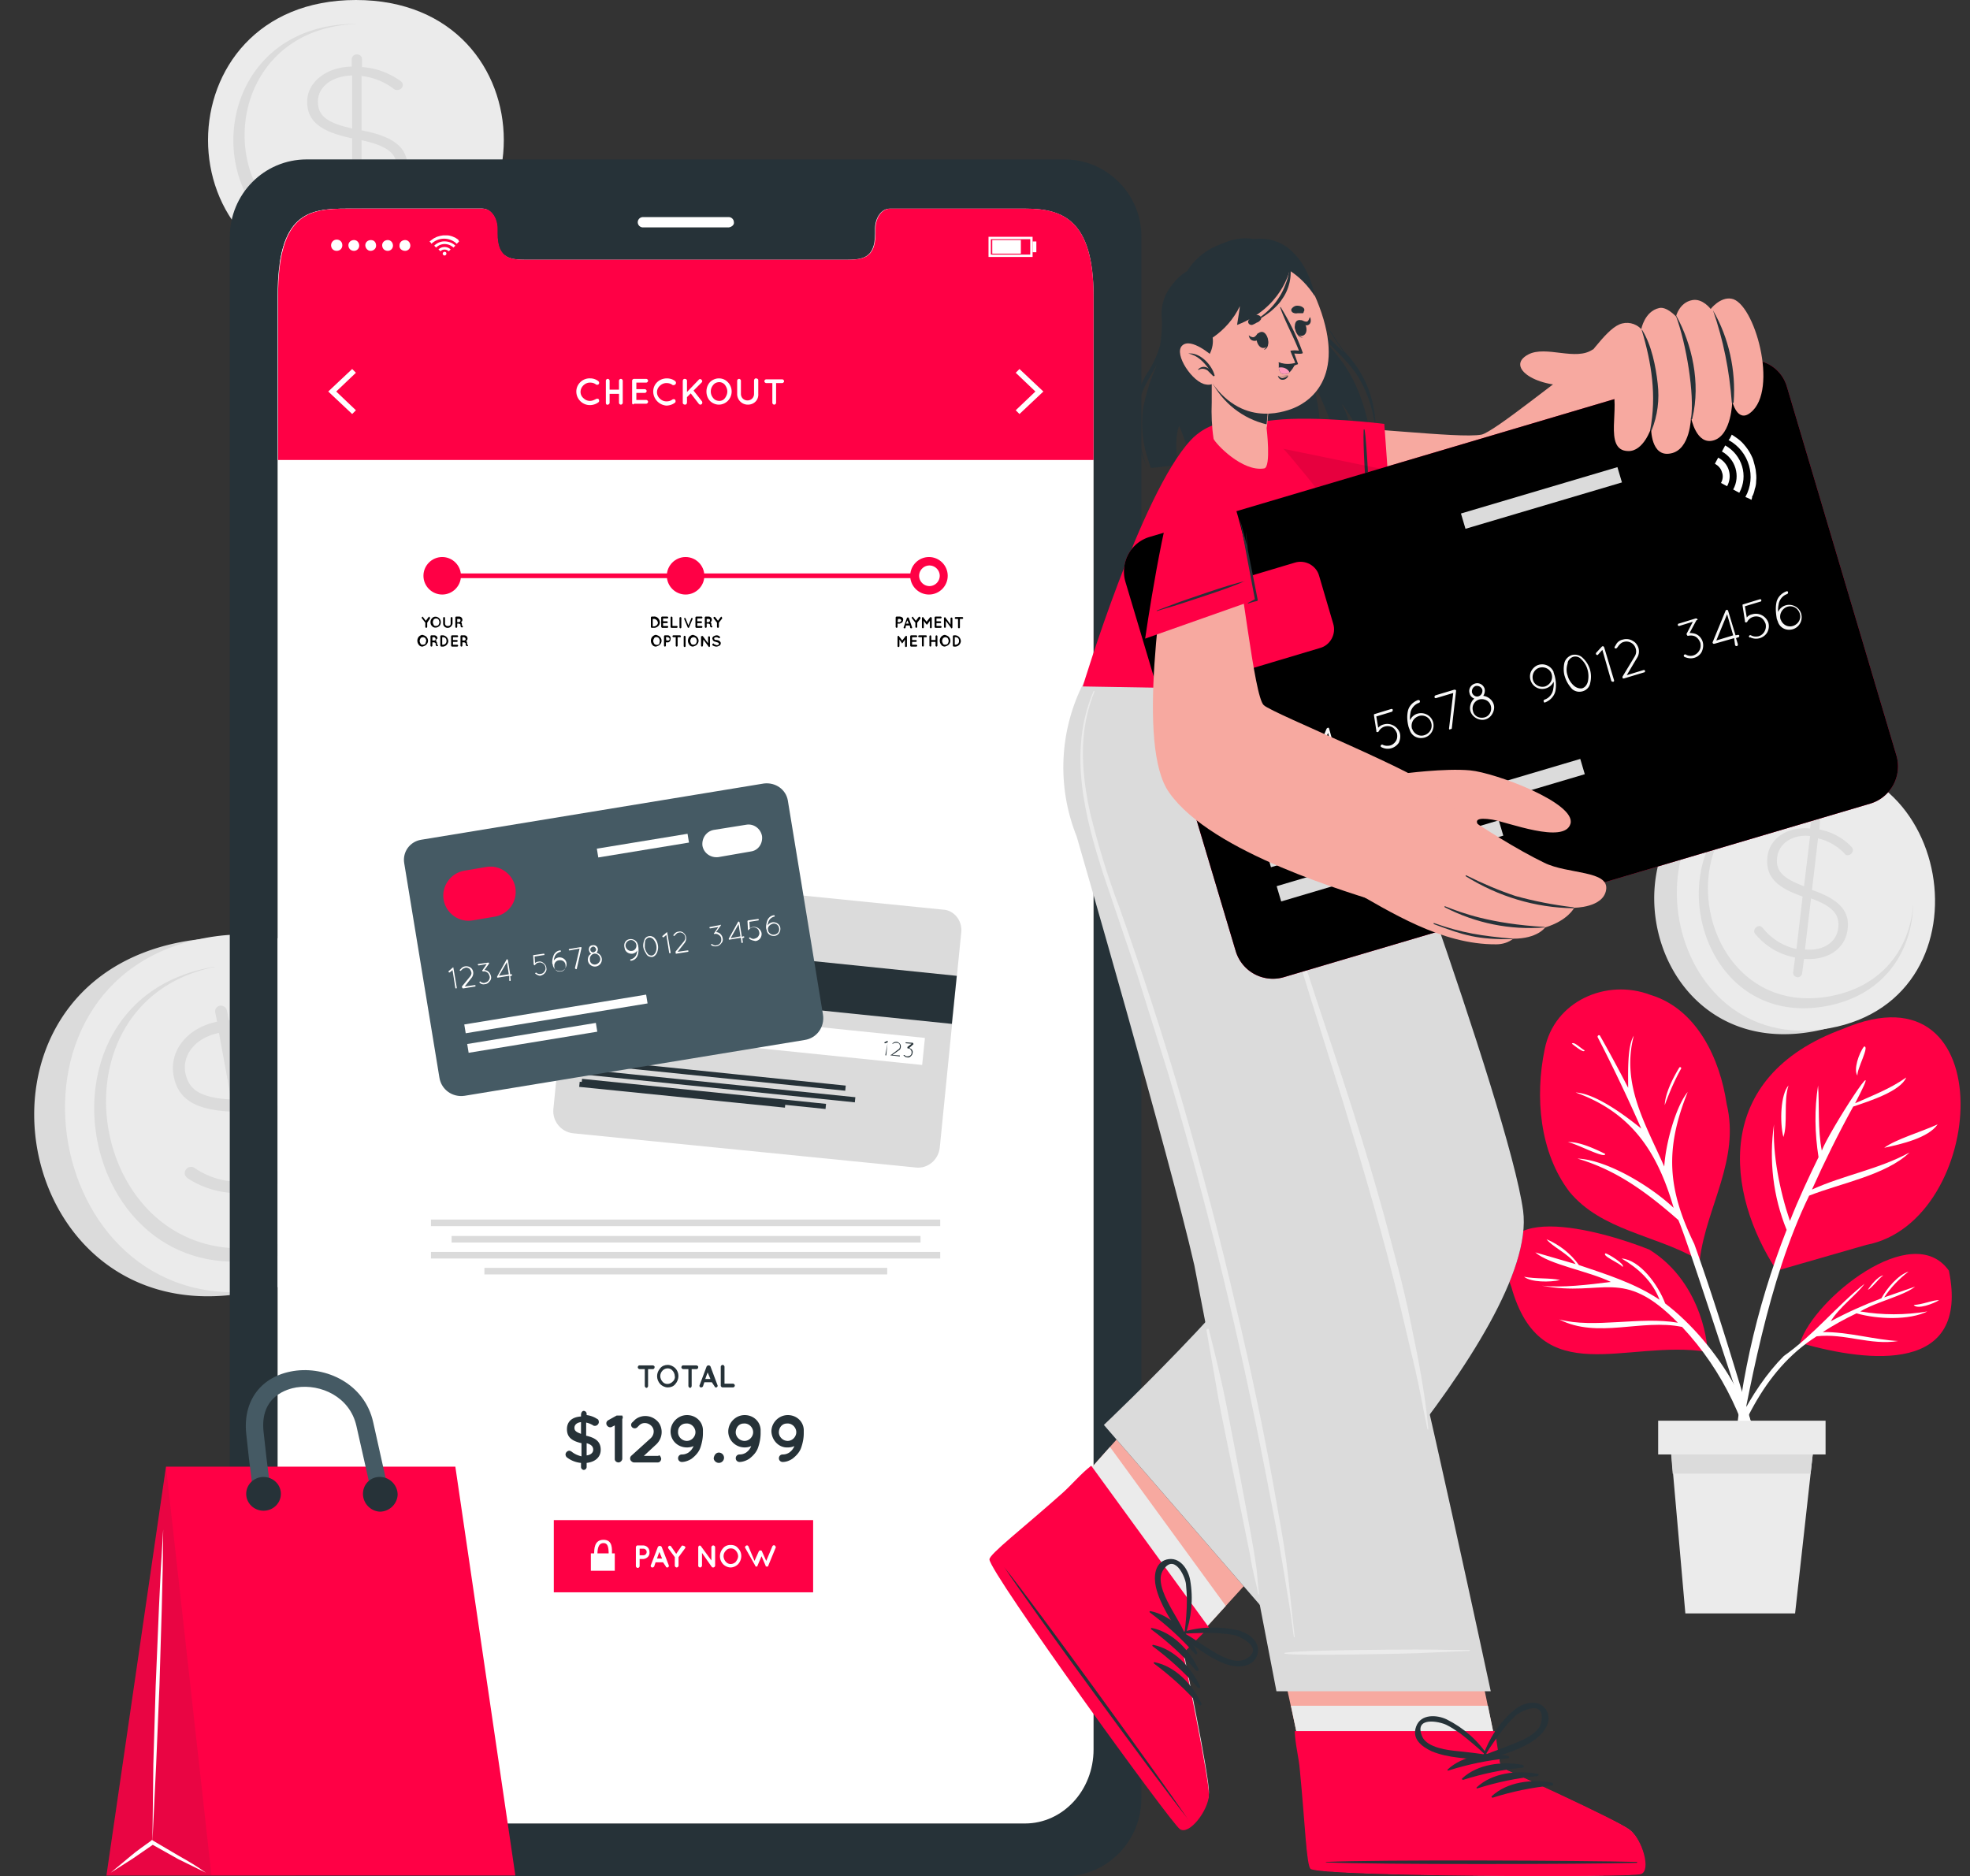 <svg xmlns="http://www.w3.org/2000/svg" xmlns:v="https://vecta.io/nano" viewBox="0 0 420.1 400.1"><rect x="0" y="0" width="420.1" height="400.1" fill="#333333" stroke="none"/><style><![CDATA[.N{fill:#263238}.O{fill:#ff0045}.P{fill:#fff}.Q{fill:#ebebeb}.R{fill:#dbdbdb}.S{fill:#f7a9a0}.T{enable-background:new}]]></style><path d="M75.9,0c-42,0-42.1,59.7,0,59.7S117.9,0,75.9,0z" class="Q"></path><path d="M101.4 35.5c-2.2 10.3-10.8 19.2-25.5 19.2-34.9 0-34.8-49.6 0-49.6h.7c-32.8.6-32.6 47.5.7 47.5 13.5 0 21.6-7.8 24.1-17.1zM76.1 11.6c.6 0 1.1.4 1.1 1v1.7c2.9.2 5.7 1.2 8.1 2.9.4.3.6.5.6 1-.1.6-.6 1-1.2 1-.3 0-.6-.1-.8-.3-2-1.5-4.3-2.4-6.8-2.7v11.6c6.9 1.3 9.8 3.7 9.8 7.8 0 4.4-4.1 7.5-9.7 7.7v3.2a1.11 1.11 0 0 1-1.1 1.1 1.11 1.11 0 0 1-1.1-1.1v-3.3c-3.7-.2-7.3-1.6-10.2-4-.3-.2-.5-.5-.5-.9.1-.6.6-1 1.1-1 .3 0 .6.1.8.3 2.5 2.2 5.6 3.5 8.9 3.8V29.5c-6.8-1.4-9.6-3.7-9.6-7.8s4-7.4 9.5-7.5v-1.6c.1-.6.5-1 1.1-1zm-1 15.8V16.1c-4.4.1-7.3 2.5-7.3 5.5 0 2.8 1.4 4.5 7.3 5.8zm2 2.5v11.5c4.6-.1 7.5-2.5 7.5-5.7 0-2.8-1.6-4.5-7.5-5.8zM39.2 200.8c-50.6 9.1-37.2 84 13.4 74.9s37.3-83.9-13.4-74.9z" class="R"></path><path d="M44 200c-48.2 8.6-34.8 83.6 13.4 74.9 48.3-8.7 34.8-83.6-13.4-74.9z" class="Q"></path><path d="M81.3 239.2c-.3 13.4-8 26.3-25 29.3-40.1 7.2-51.2-55-11.2-62.2.3-.1.5-.1.8-.1-37.5 7.5-26.8 66.3 11.4 59.5 15.6-2.7 23.1-14.3 24-26.5zm-34.4-24.7c.7-.1 1.3.3 1.5 1l.4 2.1c3.4-.3 6.9.4 9.9 2 .5.3.8.5.9 1.1.1.7-.4 1.4-1.1 1.5-.3.1-.7 0-1-.2-2.6-1.5-5.5-2.2-8.4-2l2.6 14.6c8.2.2 12.1 2.6 13 7.7 1 5.5-3 10.3-9.4 11.6l.7 4.1c.1.7-.3 1.4-1 1.5s-1.4-.3-1.5-1l-.7-4.1c-4.4.4-8.9-.6-12.6-3a1.59 1.59 0 0 1-.8-1c-.1-.7.4-1.4 1.1-1.5.3-.1.7 0 1 .2 3.2 2.2 7.1 3.2 11 2.9l-2.7-14.9c-8.1-.3-11.9-2.6-12.8-7.8s2.9-10.1 9.3-11.4l-.4-2c-.1-.7.3-1.3 1-1.4zm2.4 20l-2.6-14.2c-5 1-7.8 4.6-7.2 8.4.7 3.5 2.8 5.4 9.8 5.8h0zm2.8 2.8l2.6 14.4c5.2-1 8-4.7 7.3-8.6-.6-3.6-2.8-5.5-9.9-5.8h0zM376.6 164c-37.8 6.8-27.8 62.8 10 56s27.9-62.8-10-56z" class="R"></path><path d="M380.1 163.3c-36 6.5-26 62.5 10 56s26.1-62.5-10-56z" class="Q"></path><path d="M408 192.7c-.2 10-6 19.6-18.7 21.9-30 5.4-38.2-41.1-8.3-46.5.2 0 .4-.1.6-.1-28 5.6-20 49.6 8.5 44.5 11.7-2.1 17.3-10.7 17.9-19.8zm-20.7-18.5c.5.1.9.5.8 1.1l-.1 1.6c2.5.5 4.9 1.7 6.7 3.6.3.2.5.6.4 1-.1.5-.6.9-1.1.9h0c-.3 0-.5-.1-.7-.4-1.5-1.6-3.5-2.7-5.6-3.2l-1.3 11c5.8 2 8.1 4.5 7.6 8.4-.5 4.2-4.3 6.7-9.3 6.3l-.4 3.1c-.1.5-.5.9-1.1.8-.5-.1-.9-.5-.8-1.1l.4-3.1c-3.3-.6-6.2-2.3-8.4-4.9-.2-.2-.4-.5-.3-.9.1-.5.6-.9 1.1-.9.3 0 .5.2.7.4a12.56 12.56 0 0 0 7.2 4.5l1.3-11.2c-5.8-2-7.9-4.4-7.5-8.4s4.3-6.6 9.1-6.1l.2-1.5c.2-.7.6-1.1 1.1-1zm-2.6 14.8l1.3-10.7c-3.8-.4-6.6 1.6-7 4.4s.8 4.5 5.7 6.3h0zm1.5 2.6l-1.3 10.9c3.9.4 6.8-1.6 7.1-4.6.3-2.7-.9-4.5-5.8-6.3h0z" class="R"></path><path d="M368.2 235.4c2.9 11.9-4.3 22-5.7 33.1.3.2-.8.2-.8-.1-8.8-5-20.2-6-27-14.2-6.4-8.4-7.4-20.3-5.3-30.4 2-10.3 13.2-15.2 22.6-11.6 9.9 3 14.8 13.7 16.2 23.2z" class="O"></path><path d="M372.7 300.8c-3.6-11.9-7.2-23.8-11.4-35.5-5.7-11.7-6.3-20.2-1.4-32.4-2.5 3-4.7 10.9-5 15.9-4-9.1-9.2-17.5-6.5-27.9-1.4 2.2-1.2 7.8-1.2 11.1a301.66 301.66 0 0 0-6-11.1c-.2-.3-.6 0-.5.3a348.03 348.03 0 0 1 9.3 19.5c-3.8-3.1-9.9-7.5-14-7.7 12 4.3 17.5 12.8 20.9 24.6-5.2-4.9-14.5-10.3-20.5-10.5 8.5 2.5 15 7.4 21.5 13.1 2.8 6.1 25.3 78.3 14.8 40.6zm-14.6-73.1c-1.4 2.3-3 5.5-3.1 8 1-2.7 2.1-5.3 3.5-7.8.1-.3-.3-.4-.4-.2zm-15.8 18.4c-2.2-1.1-5.7-2.7-8-2.5 1.5.1 8.1 3.7 8 2.5zm-4.4-22.1c-.7-.3-2.3-2-2.7-1.4.4.3 2.7 2.2 2.7 1.4z" class="P"></path><path d="M398 265.5l-19.1 5.5c-10.8-16.4-14.1-41.3 14.2-51.6 34.3-14.6 30.7 41.2 4.9 46.1z" class="O"></path><path d="M407.2 245.8c-6.6 3.6-14 4.8-20.8 7.9 2.7-6 5.6-11.9 8.8-17.7 3.6-1.2 10.1-3.3 11.3-6.2-3.4 2.4-7.1 3.8-10.9 5.5 7.4-14.1-5.7 6.2-7.1 10.1-.9-4.5-.5-9.9-.8-13.9-.8 5.1-.7 10.2.1 15.3-2.2 4.5-4.3 9-6.1 13.6-2.2-6.5-3.7-14.2-3.4-20.6-1.1 7.6-.2 15.4 2.7 22.5-6.6 16.8-10.5 34.5-11.5 52.5 3.6-18.4 7.4-41.5 16.3-59.8 6.9-2.7 16.4-4.4 21.4-9.2zm6-6c-3.5 1.6-9 3.2-11.4 5 3.7-.8 9.4-2.1 11.4-5zm-31.8-8.3c-1.7 1.9-1.9 7.8-1.1 11 1-2.8 0-7.7 1.1-11zm16.1-8.3c-1.1 1.4-2.3 5-1.4 6.2-.2-1.3 2.7-6.4 1.4-6.2z" class="P"></path><path d="M322.3 274.5c6.3 22.4 24.4 11.1 41.7 13.8.4 0-.6-14.6-12.3-21.8-9.7-3.9-37-11.9-29.4 8z" class="O"></path><path d="M327.4 267.1l8.6 2.5c-1.5-2.2-5-3.7-6.2-5.3 2.8 1.2 5.2 3.1 6.9 5.5 5.9 2 12 3.9 17.2 7.4-1.5-3.9-4.5-6.7-8.1-8.8 3.9.3 7.8 5.6 9.3 9.6 11.1 8.4 21.8 25.5 20.1 38.7-2.4-12.7-7.6-24.2-16.5-33.7-8.6-1.8-18 2.6-26.2-1.6 7.5 2 17.2-.7 25.3.7-11.9-12.1-15.8-5.4-29-7.9 4.2.5 10-.2 14.7-.8-4.7-2.3-13.2-3.7-16.1-6.3zm-2.4 5.2c2.5.5 5.5.2 7.7.7-2.2.5-6.2.5-7.7-.7zm17.4-5c.7.2 4.3 2.4 3.6 2.9-.5-.8-4.6-2.4-3.6-2.9z" class="P"></path><path d="M383.9 286.3c-.1.2.2.4.3.2h0c14.4 4.1 35.9 6.5 31.4-15.5-7.8-11-28.8 6.1-31.7 15.3z" class="O"></path><path d="M380.4 289.2c6.5-4.6 11.1-10.5 17.2-15.4-1.5 2.2-5.4 5-7.2 8 3.5-1.9 7.1-3.5 10.8-4.9 1.2-2.2 3.6-5 5.8-5.7-2 1.5-3.8 3.4-5.2 5.5l6.6-2.3c-2.5 2-8.2 3.2-11.7 5.3 4.7.8 9.6.8 14.3 0-3.8 1.9-10.6 1.7-15.1.4-2.5 1.2-4.9 2.5-7.2 4 5.2-.1 11.4 1.7 16.1 1.9-5.9 1-11.5-1.7-17.4-1-11.7 7.4-16.9 20.6-20.9 33.2.2-9.1 6.9-22 13.9-29zm17.9-14.1c.7-1.1 2.2-2.9 3.3-3.1-1.1.8-2.4 2.7-3.3 3.1zm9.8 3.2c1.7 0 4.2-1.1 5.4-1-1.1.7-4.7 2.1-5.4 1z" class="P"></path><path d="M356 305.4l3.4 38.7h23.4l4.3-38.7H356z" class="Q"></path><path d="M356 305.4l.7 8.9h29.4l1-8.9z" class="R"></path><path d="M353.6 303h35.7v7.2h-35.7zM0 344h420.1H0z" class="Q"></path><path d="M227 34H65.4C56.3 34 49 41.4 49 50.6v.1 332.8c-.1 9.1 7.2 16.6 16.3 16.7H227c9.1-.1 16.4-7.5 16.4-16.7V50.6c.1-9.1-7.3-16.6-16.4-16.6zm6.2 339.1c0 8.8-6.6 15.8-14.6 15.8H73.9c-8.1 0-14.7-7.1-14.7-15.8V63.2c0-17.8 6.6-18.7 14.7-18.7h29c1.7 0 3.1 1.9 3.1 4.3v1c0 5.6 3 5.6 6.8 5.6h67c3.8 0 6.8 0 6.8-5.6v-1c0-2.4 1.4-4.3 3.1-4.3h29c8.1 0 14.6 2.4 14.6 18.7l-.1 309.9z" class="N"></path><path d="M233.2 63.2v309.9c0 8.8-6.6 15.8-14.6 15.8H73.9c-8.1 0-14.7-7.1-14.7-15.8V63.2c0-17.8 6.6-18.7 14.7-18.7h29c1.7 0 3.1 1.9 3.1 4.3v1c0 5.6 3 5.6 6.8 5.6h67c3.8 0 6.8 0 6.8-5.6v-1c0-2.4 1.4-4.3 3.1-4.3h29c7.9 0 14.5 2.4 14.5 18.7z" class="P"></path><path d="M233.2 63.2v34.9H59.3V63.2c0-17.8 6.6-18.7 14.7-18.7h29c1.7 0 3.1 1.9 3.1 4.3v1c0 5.6 3 5.6 6.8 5.6h67c3.8 0 6.8 0 6.8-5.6v-1c0-2.4 1.4-4.3 3.1-4.3h29c7.8 0 14.4 2.4 14.4 18.7z" class="O"></path><g class="P"><path d="M97.9 51.5l-.3.3-.2.2c-.7-.7-1.7-1.1-2.7-1.1s-2 .4-2.7 1.1l-.1-.2-.3-.3h0 0l.4-.3c.3-.2.5-.4.8-.5.3-.2.7-.3 1.1-.4l.6-.1h.5.4c.3 0 .7.1 1 .2.2.1.5.2.7.3s.4.3.6.4l.2.4h0z"></path><path d="M93 52.8l-.4-.4a3.1 3.1 0 0 1 1.8-.9c1-.1 2 .2 2.7.9l-.4.4c-1.1-1-2.7-1-3.7 0z"></path><path d="M96.1 53.2l-.4.4c-.5-.5-1.3-.5-1.8 0h0c-.1-.2-.3-.3-.4-.4.7-.7 1.9-.7 2.6 0h0zm-.9.9c0 .2-.2.4-.4.4s-.4-.2-.4-.4.2-.4.4-.4h0c.2 0 .4.1.4.4zm-24.6-1.8c0-.6.5-1.2 1.2-1.2s1.2.5 1.2 1.2-.5 1.2-1.2 1.2-1.2-.5-1.2-1.2h0z"></path><use href="#B"></use><path d="M77.9 52.3c0-.6.5-1.1 1.2-1.1s1.1.5 1.1 1.2c0 .6-.5 1.1-1.2 1.1-.6 0-1.1-.6-1.1-1.2h0z"></path><use href="#B" x="7.2"></use><path d="M85.2 52.3c0-.6.5-1.1 1.2-1.1.6 0 1.1.5 1.1 1.2a1.11 1.11 0 0 1-1.1 1.1c-.7 0-1.3-.5-1.2-1.2-.1 0-.1 0 0 0zm135 2.5h-9.4v-4.3h9.4v4.3zm-8.9-.5h8.4V51h-8.4v3.3zm.3-3.1h6.1v2.9h-6.1z"></path><path d="M220.2 51.5h.8v2.3h-.8zM75.1 88.3L70 83.5l5.1-4.8.8.8-4.2 4 4.2 4zm142.3-9.6l5.1 4.8-5.1 4.8-.8-.8 4.2-4-4.2-4zm-94.5 4.8c0-1.6 1.4-2.9 3-2.8.6 0 1.2.2 1.7.6a.47.47 0 0 1 .1.6.47.47 0 0 1-.6.1c-.4-.3-.8-.4-1.3-.4s-1 .2-1.4.6c-.8.8-.8 2 0 2.7h0c.4.4.9.6 1.4.6s.9-.2 1.3-.4c.2-.1.5-.1.6.1s.1.5-.1.6c-.5.4-1.2.6-1.8.6-1.6 0-2.9-1.3-2.9-2.9zm6.3 2.4v-4.7c0-.2.2-.4.4-.4h0c.2 0 .4.2.4.4h0v1.9h2v-1.9c0-.2.2-.4.4-.4h0c.2 0 .4.2.4.4h0v4.7c0 .2-.2.4-.4.4h0c-.2 0-.4-.2-.4-.4h0V84h-2v1.9c0 .2-.2.4-.4.4h0c-.2.1-.4-.1-.4-.4h0zm5.6 0v-4.7c0-.2.2-.4.4-.4h0 2.6c.2 0 .4.2.4.4h0c0 .2-.2.4-.4.4h-2.1V83h1.8c.2 0 .4.2.4.4s-.2.4-.4.4h0-1.8v1.5h2.1c.2 0 .4.2.4.4s-.2.4-.4.4h-2.6c-.2.3-.4.1-.4-.2h0zm4.5-2.4c0-1.6 1.3-2.8 2.9-2.8.7 0 1.3.2 1.8.6.2.2.2.5 0 .7-.1.1-.4.2-.6.1-.4-.3-.8-.4-1.3-.4s-1 .2-1.4.6a1.82 1.82 0 0 0 0 2.7h0c.4.4.9.6 1.4.6s.9-.1 1.3-.4c.2-.1.5-.1.6.1s.1.5-.1.6c-.5.4-1.2.6-1.8.6-1.5-.1-2.8-1.4-2.8-3zm6.3 2.4v-4.6c0-.2.1-.5.4-.5.2 0 .5.1.5.4v.1 2.3L149 81a.37.37 0 0 1 .6 0h0c.2.2.2.4 0 .6l-1.7 1.7 1.8 2.3c.1.2.1.5-.1.6-.1.1-.2.1-.3.1s-.2-.1-.3-.2l-1.7-2.2-.8.8v1.1c0 .2-.1.5-.4.5-.2 0-.5-.1-.5-.4 0 .1 0 .1 0 0h0zm9.6-4.4a2.84 2.84 0 0 1 0 4c-.5.5-1.2.8-1.9.8s-1.4-.3-1.9-.8c-1-1.1-1-2.9 0-4 .5-.5 1.2-.8 1.9-.8.8 0 1.4.3 1.9.8zm-.1 2c0-.5-.2-1-.5-1.4s-.8-.6-1.2-.6c-.5 0-1 .2-1.3.6a2.13 2.13 0 0 0 0 2.8c.3.4.8.6 1.3.6s.9-.2 1.2-.6.5-.9.5-1.4zm4.4 2.8a2.26 2.26 0 0 1-2.3-2.3v-2.8c0-.2.2-.4.4-.4h0c.2 0 .4.2.4.4h0V84c0 .8.6 1.4 1.4 1.4s1.4-.6 1.4-1.4v-2.8c0-.2.1-.5.4-.5.2 0 .5.1.5.4v.1V84c.1 1.3-.9 2.3-2.2 2.3zm7.3-4.6h-1.3v4.2c0 .2-.2.4-.4.4h0c-.2 0-.4-.2-.4-.4h0v-4.2h-1.3c-.2 0-.4-.2-.4-.4s.2-.4.4-.4h0 3.4c.2 0 .4.2.4.4h0c0 .2-.2.4-.4.4zm-11.4-33.2h-18.3a1.11 1.11 0 0 1-1.1-1.1h0a1.11 1.11 0 0 1 1.1-1.1h18.3a1.11 1.11 0 0 1 1.1 1.1h0c.1.5-.4 1-1.1 1.1h0z"></path></g><g class="N"><use href="#C"></use><path d="M144 291.8c.9.9.9 2.4 0 3.4-.4.5-1 .7-1.6.7s-1.2-.3-1.6-.7c-.9-1-.9-2.4 0-3.4.4-.5 1-.7 1.6-.7s1.2.3 1.6.7zm-.1 1.7c0-.4-.2-.9-.5-1.2-.5-.6-1.4-.6-2-.1l-.1.1c-.3.3-.5.7-.5 1.2 0 .4.2.9.5 1.2.5.6 1.4.6 2 .1l.1-.1c.4-.3.6-.8.5-1.2h0z"></path><use href="#C" x="9.3"></use><path d="M151.8 294.8h-1.6l-.3.9c-.1.1-.2.2-.4.2h-.1c-.2-.1-.3-.3-.2-.5l1.5-4c.1-.1.2-.2.4-.2s.3.1.4.2l1.5 4c.1.2 0 .4-.2.5h-.1c-.2 0-.3-.1-.3-.2l-.6-.9zm-.3-.7l-.6-1.4-.5 1.4h1.1zm2.2 1.4v-4c0-.2.2-.4.4-.4s.4.2.4.4v3.6h1.8c.2 0 .4.2.4.4s-.2.4-.4.4h0-2.2c-.2 0-.4-.2-.4-.4zm-29.2 5.4a.65.65 0 0 1 .6.6h0v.3c.8.1 1.6.4 2.2.8.3.1.4.4.4.7 0 .4-.4.8-.8.8h0c-.2 0-.3 0-.4-.1-.5-.3-1-.5-1.5-.6v2.8c2.2.5 3.1 1.4 3.1 3s-1.2 2.6-3 2.8v.9a.65.65 0 0 1-.6.6.65.65 0 0 1-.6-.6v-.9c-1.1-.1-2.1-.5-2.9-1.1-.2-.1-.4-.4-.4-.7 0-.4.4-.8.8-.8h0c.2 0 .3.1.5.2.6.5 1.3.8 2.1 1v-2.8c-2.1-.5-3.1-1.3-3.1-3s1.2-2.6 3-2.7v-.3c0-.6.3-.9.6-.9zm-.6 4.9v-2.5c-.9.1-1.4.6-1.4 1.2s.3.9 1.4 1.3h0zm1.2 2v2.6c.9-.1 1.4-.6 1.4-1.2s-.3-1.1-1.4-1.4h0zm7.6-5.2v8.5c0 .4-.4.8-.8.8h0c-.4 0-.8-.3-.8-.7h0V304l-.6.3c-.1.1-.3.1-.4.1-.4 0-.8-.4-.8-.8 0-.3.1-.5.4-.7l1.8-1h.1.1.1.1.3.1.1.1 0 .1.1c.1 0 0 0 0 .1l.1.1h0 0v.1.1.1.1l-.1.1zm8.3 8.5c0 .4-.3.8-.7.8h0-5.1c-.2 0-.4-.1-.6-.3-.3-.3-.3-.8 0-1.1l4.2-3.8c.4-.4.6-.9.6-1.4s-.2-.9-.5-1.2c-.4-.4-.9-.6-1.4-.6s-.9.2-1.2.5l-.4.4c-.3.3-.8.3-1.1 0h0c-.3-.3-.3-.8.1-1.1h0l.4-.4c.6-.6 1.5-.9 2.3-.9 1 0 1.9.4 2.6 1.1.6.6.9 1.5.9 2.3 0 1-.4 1.9-1.1 2.6l-2.7 2.5h3.1c.2-.3.5.1.6.6 0-.1 0-.1 0 0zm2-5.8c0-1.9 1.6-3.5 3.5-3.5 1.8 0 3.3 1.3 3.4 3.1h0v.8c0 1-.2 2-.5 2.9-.3 1-1 1.8-1.9 2.5-.6.4-1.4.7-2.1.7-.4 0-.8-.3-.8-.8 0-.4.3-.8.8-.8s.9-.1 1.4-.4c.4-.3.7-.6.9-1 .1-.1.1-.2.2-.4-.4.2-.9.3-1.4.3-2 0-3.5-1.5-3.5-3.4zm1.6 0c-.1 1 .7 1.9 1.7 2s1.9-.7 2-1.7v-.3c-.1-1-1-1.8-2-1.7-.9 0-1.7.7-1.7 1.7zm8.7 4.5a1.11 1.11 0 0 1 1.1 1.1 1.11 1.11 0 0 1-1.1 1.1h0c-.6 0-1.1-.5-1.1-1h0c.1-.7.5-1.2 1.1-1.2h0zm2-4.5c0-1.9 1.6-3.5 3.5-3.5 1.8 0 3.3 1.3 3.4 3.1h0v.8c0 1-.2 2-.5 2.9-.3 1-1 1.8-1.9 2.5-.6.4-1.4.7-2.1.7-.4 0-.8-.3-.8-.8 0-.4.3-.8.8-.8s.9-.1 1.4-.4c.4-.3.7-.6.9-1 .1-.1.1-.2.2-.4-.4.2-.9.3-1.4.3-1.9 0-3.5-1.5-3.5-3.4zm1.6 0c-.1 1 .7 1.9 1.7 2s1.9-.7 2-1.7v-.3c-.1-1-1-1.8-2-1.7-.9 0-1.6.7-1.7 1.7zm7.6 0c0-1.9 1.6-3.5 3.5-3.5 1.8 0 3.3 1.3 3.4 3.1h0v.8c0 1-.2 2-.5 2.9-.3 1-1 1.8-1.9 2.5-.6.4-1.3.7-2.1.7-.4 0-.8-.3-.8-.8 0-.4.3-.8.8-.8s.9-.1 1.4-.4c.4-.3.7-.6.9-1 .1-.1.1-.2.2-.4-.4.2-.9.3-1.4.3-1.9.1-3.4-1.5-3.5-3.4h0zm1.6 0c-.1 1 .7 1.9 1.7 2s1.9-.7 2-1.7v-.3c-.1-1-1-1.8-2-1.7-.9 0-1.6.7-1.7 1.7z"></path></g><path d="M82.9 281.2h126.8H82.9z" class="Q"></path><path d="M118.1 324.2h55.3v15.4h-55.3z" class="O"></path><g class="P"><path d="M137.2 332.5h-.8v1.5c0 .2-.2.4-.4.4h0c-.2 0-.4-.2-.4-.4v-4c0-.2.2-.4.3-.4h0 1.2c.8 0 1.4.6 1.4 1.4.1.8-.5 1.4-1.3 1.5 0-.1 0-.1 0 0h0zm-.8-.8h.8a.7.7 0 1 0 0-1.4h-.8v1.4zm5 1.5h-1.6l-.3.9c-.1.1-.2.2-.3.2h-.2c-.2-.1-.3-.3-.2-.5l1.5-3.9c.1-.1.2-.2.4-.2s.3.1.4.2l1.5 3.9c.1.2 0 .4-.2.5h-.1c-.2 0-.3-.1-.3-.2l-.6-.9zm-.2-.8l-.6-1.4-.5 1.4h1.1zm4.9-2.2l-1.4 1.9v1.8c0 .2-.2.4-.4.4h0c-.2 0-.4-.2-.4-.4v-1.8l-1.4-1.9c-.1-.2 0-.4.2-.5.1-.1.3 0 .4.1l1.1 1.6 1.1-1.6c.1-.2.3-.2.5-.1h0c.4.1.4.4.3.5zm3.6 3.7c0 .2-.2.4-.4.4s-.4-.2-.4-.3h0v-4h0c0-.1.1-.2.1-.3.2-.1.4-.1.5.1l2.2 3V330c0-.2.2-.4.4-.4s.4.2.4.4v3.9c0 .2-.2.4-.4.4-.1 0-.2 0-.3-.1h0l-2.1-3v2.7zm7.7-3.7c.9.9.9 2.4 0 3.4-.4.4-1 .7-1.6.7s-1.2-.3-1.6-.7c-.9-1-.9-2.4 0-3.4.4-.5 1-.7 1.6-.7.7 0 1.2.2 1.6.7zm0 1.7c0-.4-.2-.9-.5-1.2-.5-.6-1.5-.6-2-.1l-.1.1c-.3.3-.5.7-.5 1.2 0 .4.2.9.5 1.2.5.6 1.4.6 2 .1l.1-.1c.3-.4.5-.8.5-1.2h0zm8-1.8l-1.6 3.9v.1h0 0 0 0 0-.1-.3-.1 0 0 0 0 0v-.1l-.9-2.1-.9 2.1v.1h0 0 0 0 0 0-.3-.1 0 0 0 0 0v-.1l-2.2-3.9c-.1-.2.1-.4.3-.5.2 0 .3 0 .4.2l1.3 3.1.9-2c.1-.2.3-.3.5-.2.1 0 .2.1.2.2l.9 2 1.3-3.1c.1-.2.3-.3.5-.2h0c.2.2.3.4.2.5zm-39.4 1.2h5.1v3.7H126z"></path><path d="M130.5 331.5h-.7c0-1.8-.3-2.4-1.1-2.4s-1.3.6-1.3 2.4h-.7c0-1.1 0-3.1 2-3.1s1.8 2 1.8 3.1z"></path></g><path d="M205 198.7l-4.6 46.1c-.3 2.6-2.6 4.5-5.1 4.2l-73.1-7.3c-2.6-.3-4.4-2.6-4.2-5.1h0l4.6-46.1c.2-2.4 2.4-4.1 4.8-3.9l73.7 7.4c2.3.1 4.1 2.3 3.9 4.7h0z" class="R"></path><path d="M120.611 209.914l1.052-10.246 82.369 8.454-1.052 10.246z" class="N"></path><path d="M125.123 219.789l.592-5.77 71.526 7.341-.592 5.77z" class="P"></path><g class="N"><path d="M189.3 222.3l-.5.2h-.1s-.1 0-.1-.1v-.1h0l.6-.3h.1v.1l-.3 2.9c0 .1 0 .1-.1.1h0c-.1 0-.1-.1-.1-.1l.5-2.7zm.7 2.7l1.6-1.2c.2-.1.3-.3.3-.6 0-.2 0-.4-.1-.5-.1-.2-.3-.3-.6-.3-.2 0-.4 0-.6.1l-.2.1h-.1 0v-.1l.2-.1c.2-.2.5-.2.7-.2.3 0 .5.2.7.4s.2.4.2.7-.2.6-.4.7l-1.4 1 1.5.1c.1 0 .1 0 .1.1s0 .1-.1.1h0l-1.7-.2h0-.1c-.1 0-.1 0-.1-.1s.1 0 .1 0zm4.8-2.3l-.9.8c.2.1.4.2.5.3.2.2.3.5.2.8 0 .3-.2.5-.4.7s-.5.3-.8.2c-.3 0-.5-.2-.7-.4 0 0-.1-.1 0-.1h0 .2 0c.1.2.3.3.6.3.5 0 .9-.3.9-.8 0-.2 0-.4-.2-.6-.1-.2-.3-.3-.6-.3 0 0-.1 0-.1-.1h0v-.2h0l.9-.7-1.2-.1c-.1 0-.1-.1-.1-.1h0c0-.1.1-.1.1-.1h0l1.4.1c.1 0 .1 0 .1.1h0c.1.1.1.1.1.2h0zm-70.363 4.198l.112-1.094 55.808 5.728-.112 1.094zm-.341 2.233l.112-1.094 58.196 5.973-.112 1.094zm-.084 2.05l.112-1.094 52.028 5.34-.112 1.094z"></path><path d="M123.511 231.803l.111-1.094 43.875 4.432-.111 1.094z"></path></g><path d="M168 170.7l7.5 45.7c.4 2.6-1.3 5-3.9 5.4h0l-72.5 11.9c-2.6.4-5-1.3-5.4-3.9h0l-7.5-45.7c-.4-2.4 1.2-4.6 3.6-5l73.1-12c2.5-.3 4.7 1.3 5.1 3.6z" fill="#455a64"></path><path d="M105.5 195.5l-4.7.8c-2.9.5-5.7-1.5-6.2-4.4h0 0c-.5-2.9 1.5-5.7 4.4-6.2h0l4.7-.8c2.9-.5 5.7 1.5 6.2 4.4h0 0c.5 3-1.5 5.7-4.4 6.2h0z" class="O"></path><g class="P"><path d="M160.1 181.6l-6.9 1.2c-1.6.2-3.1-.8-3.4-2.4h0c-.2-1.6.8-3.1 2.4-3.4l6.9-1.1c1.6-.3 3.1.8 3.4 2.4h0 0c.2 1.6-.8 3.1-2.4 3.3z"></path><use href="#D"></use><path d="M98.5 210.4l1.8-2.2c.2-.3.3-.6.2-.9s-.2-.5-.4-.7c-.3-.2-.6-.3-.9-.2s-.5.2-.7.4l-.2.2c-.1.1-.1.1-.2 0h0c-.1 0-.1-.1 0-.2h0l.2-.2c.5-.6 1.4-.7 2.1-.2h0c.6.5.7 1.4.2 2.1h0l-1.5 1.9 2.1-.3c.1 0 .2 0 .2.1s0 .2-.1.2l-2.5.4h0-.1c-.2-.2-.2-.3-.2-.4zm5.8-4.9l-1 1.4c.3 0 .6.1.8.3.3.2.5.6.6 1s0 .8-.3 1.1c-.2.3-.6.6-1 .6-.4.1-.8 0-1.1-.3-.1-.1-.1-.2 0-.2.1-.1.2-.1.2 0h0c.3.2.6.3.9.2s.6-.2.8-.5.3-.6.2-.9-.2-.6-.5-.8-.6-.3-.9-.2c0 0-.1 0-.1-.1h0c-.1-.1-.1-.2 0-.2h0l.9-1.3-1.7.3c-.1 0-.2-.1-.2-.1 0-.1 0-.2.1-.2l2.1-.3c.1 0 .2 0 .2.2h0c.1-.1.1-.1 0 0 .1-.1 0 0 0 0zm4.3 2.6l-2.4.4h0-.1c-.1 0-.1-.1-.1-.2h0l2-3.6h0c0-.1.1-.1.2-.1h0l.1.1h0 0l.5 3.1h.3c.1 0 .1.1.1.1 0 .1-.1.2-.1.2l-.3.1.1.8c0 .1 0 .2-.1.2h0c-.1 0-.2 0-.2-.1v-1zm-.1-.3l-.4-2.6-1.7 2.9 2.1-.3zm5.7-.1c-.1-.1-.1-.2 0-.2h0c.1-.1.2-.1.2 0 .3.2.6.3.9.2.3 0 .6-.2.8-.5.4-.5.3-1.3-.3-1.7-.3-.2-.6-.3-.9-.2-.3 0-.6.2-.8.5-.1.1-.2.1-.2 0l-.1-.1h0 0v-.1c0-.1 0 0 0 0l-.1-1.8v-.1h.1l2.1-.3c.1 0 .2 0 .2.1s0 .2-.1.2h-.1l-1.9.3.1 1.4a1.08 1.08 0 0 1 .7-.3c.4-.1.8 0 1.1.3.3.2.6.6.6 1 .1.4 0 .8-.3 1.1-.2.3-.6.5-1 .6-.3 0-.7-.2-1-.4zm3.8-3.8c.2-.6.7-1.1 1.4-1.2.1 0 .2 0 .2.1s0 .2-.1.2c-.5.1-1 .5-1.2 1-.1.3-.2.6-.2.9.2-.4.6-.6 1-.7.8-.1 1.6.4 1.7 1.2s-.4 1.6-1.2 1.7-1.5-.4-1.7-1.2c0-.1 0-.2-.1-.3-.1-.5 0-1.1.2-1.7zm.2 2.1h0m0 .1c0 .7.6 1.2 1.3 1.1.7 0 1.2-.6 1.1-1.3 0-.7-.6-1.2-1.3-1.1a1.11 1.11 0 0 0-1.1 1.1v.2zm4.4.4l1-4.2-2.1.4c-.1 0-.2 0-.2-.1h0c0-.1 0-.2.1-.2h0l2.4-.4h.1s.1 0 .1.1h0v.1l-1 4.4c0 .1-.1.1-.1.1h-.1l-.2-.2zm3.8-4.9c.5-.1 1 .2 1.1.8h0c0 .3-.1.6-.3.8.8.2 1.3 1 1.1 1.8s-1 1.3-1.8 1.1-1.3-1-1.1-1.8a1.27 1.27 0 0 1 .7-.9c-.3-.1-.4-.4-.5-.7-.1-.6.2-1.1.8-1.1-.1 0-.1 0 0 0zm.6 4.1c.6-.1 1.1-.7 1-1.3s-.7-1.1-1.3-1h0c-.6.1-1 .7-.9 1.3 0 .7.6 1.1 1.2 1zm-.4-2.6c.3-.1.6-.4.5-.7s-.4-.6-.7-.5h0c-.3.1-.6.4-.5.7h0c0 .3.4.6.7.5h0zm7.7-2.8c.7-.1 1.5.3 1.7 1.1h0s.1.2.1.4c.1.6.1 1.3-.1 1.9s-.7 1.1-1.4 1.2h0c-.1 0-.2 0-.2-.1h0c0-.1 0-.2.1-.2h0c.5-.1 1-.5 1.2-1 .1-.3.2-.6.2-.9-.2.4-.6.6-1 .7-.8.1-1.6-.4-1.7-1.2-.3-1.1.3-1.8 1.1-1.9h0zm1.4 1.2c-.1-.6-.7-1.1-1.3-1s-1.1.7-1 1.3.7 1.1 1.3 1c.6 0 1.1-.6 1-1.3 0 .1 0 0 0 0zm1.5.6c-.1-.5 0-1.1.2-1.6.2-.7 1-1 1.6-.8.2.1.5.2.6.4.4.4.6.9.7 1.5.1.5 0 1.1-.2 1.6-.2.4-.5.8-1 .9-.5 0-.9-.1-1.2-.5-.3-.5-.6-1-.7-1.5zm.3 0c.1.5.3.9.6 1.3.2.3.6.4.9.4.4-.1.6-.3.8-.7.4-.9.2-2-.5-2.8-.4-.4-1-.5-1.4-.1a1.38 1.38 0 0 0-.3.4c-.1.5-.1.9-.1 1.5h0z"></path><use href="#D" x="45.6" y="-7.5"></use><path d="M144.1 202.9l1.8-2.2c.2-.3.3-.6.2-.9 0-.3-.2-.5-.4-.7-.3-.2-.6-.3-.9-.2-.3 0-.5.2-.7.4l-.2.2c0 .1-.1.1-.2.1s-.1-.1-.1-.2h0l.2-.2c.2-.3.6-.5.9-.5.4-.1.8 0 1.1.3.6.5.7 1.4.2 2.1h0l-1.5 1.9 2.1-.3c.1 0 .2 0 .2.1h0c0 .1 0 .2-.1.2h0l-2.5.4h0-.1c0-.3-.1-.4 0-.5 0 .1 0 0 0 0zm9.6-5.5l-1 1.4c.7 0 1.3.6 1.4 1.3.1.4 0 .8-.3 1.1-.5.7-1.4.8-2.1.4h0c-.1-.1-.1-.2 0-.2h0c.1-.1.2-.1.2 0h0c.3.2.6.3.9.2.7-.1 1.1-.7 1-1.4h0c0-.3-.2-.6-.5-.8s-.6-.3-.9-.2h-.1 0c-.1-.1-.1-.2 0-.2h0l.9-1.3-1.7.3c-.1 0-.2 0-.2-.1h0c0-.1 0-.2.1-.2h0l2.1-.4c.2-.1.3-.1.2.1.1-.1.1-.1 0 0h0zm4.3 2.6l-2.4.4h0-.1c-.1 0-.1-.1-.1-.2h0l2-3.6h0c.1-.1.1-.1.2 0h0s.1 0 .1.1h0 0l.5 3.1.3-.1c.1 0 .2 0 .2.1s0 .2-.1.2l-.3.1.1.8c0 .1 0 .2-.1.2s-.2 0-.2-.1l-.1-1zm-.1-.3l-.4-2.6-1.7 3 2.1-.4zm1.9.5c-.1-.1-.1-.2 0-.2h0c.1-.1.2-.1.2 0h0c.3.2.6.3.9.2s.6-.2.8-.5.3-.6.2-.9c-.1-.7-.7-1.1-1.4-1-.3 0-.6.2-.8.5-.1.1-.2.1-.2 0h0 0 0 0 0l-.1-1.8v-.1s.1 0 .1-.1l2.1-.3c.1 0 .2 0 .2.1h0c0 .1 0 .2-.1.2h0l-1.9.3.1 1.4a1.08 1.08 0 0 1 .7-.3 1.63 1.63 0 0 1 1.8 1.3c.1.8-.4 1.6-1.3 1.7h0c-.5-.1-1-.2-1.3-.5zm3.8-3.8c.2-.6.7-1.1 1.4-1.2.1 0 .2 0 .2.1s0 .2-.1.2c-.5.1-1 .5-1.2 1-.1.3-.2.6-.2.9.2-.4.6-.6 1-.7.8-.1 1.6.4 1.7 1.2s-.4 1.6-1.2 1.7-1.6-.4-1.7-1.2c0-.1-.1-.2-.1-.3-.1-.4 0-1.1.2-1.7zm.2 2c0 .1 0 .1 0 0v.1c.2.6.8 1 1.5.8s1-.8.8-1.5a1.11 1.11 0 0 0-1.3-.8c-.7.2-1.2.8-1 1.4-.1 0-.1 0 0 0h0zm-64.795 20.092l38.781-6.363.308 1.875-38.781 6.363zm.624 4.169l27.433-4.501.308 1.875-27.433 4.501zm27.646-41.663l19.341-3.173.308 1.875-19.341 3.173z"></path></g><g class="O"><path d="M94.3 122.3h103.9v1H94.3z"></path><use href="#E"></use><use href="#E" x="51.9"></use><use href="#E" x="103.8"></use></g><path d="M200.4 122.8a2.22 2.22 0 0 1-2.2 2.2 2.22 2.22 0 0 1-2.2-2.2 2.22 2.22 0 0 1 2.2-2.2h0a2.22 2.22 0 0 1 2.2 2.2h0z" class="P"></path><path d="M91.7 131.9l-.6.9v.9c0 .1-.1.2-.2.2s-.2-.1-.2-.2v-.9l-.7-.9c-.1-.1-.1-.2 0-.3h0c.1-.1.2-.1.2 0l.6.8.6-.8c.1-.1.2-.1.2 0 .1.1.1.2.1.3h0zm2 0c.2.2.3.5.3.8s-.1.6-.3.8c-.4.4-1.1.5-1.5.1l-.1-.1c-.2-.2-.3-.5-.3-.8s.1-.6.3-.8c.4-.5 1.1-.5 1.6 0 0-.1 0 0 0 0zm0 .8c0-.2-.1-.4-.2-.6-.1-.1-.3-.2-.5-.2s-.4.1-.5.2c-.1.2-.2.4-.2.6s.1.4.2.6.3.2.5.2.4-.1.5-.2c.1-.2.2-.4.2-.6h0zm1.8 1.2a.94.94 0 0 1-1-1v-1.1c0-.1.1-.2.2-.2h0c.1 0 .2.1.2.2h0v1.2c0 .3.3.6.7.5a.47.47 0 0 0 .5-.5v-1.2c0-.1.1-.2.2-.2h0c.1 0 .2.1.2.2h0v1.2c-.1.5-.5.9-1 .9zm3.2-.3c0 .1 0 .2-.1.2h-.1-.1l-.1-.1c-.1-.1-.1-.3-.1-.4v-.1l-.1-.1c-.1 0-.1-.1-.2-.1h-.4v.7c0 .1-.1.2-.2.2h0c-.1 0-.2-.1-.2-.2v-2c0-.1.1-.2.2-.2h0 .6a.68.68 0 0 1 .7.7h0a.55.55 0 0 1-.3.5l.1.1c.1.1.1.2.1.4v.2c.2.1.2.2.2.2zm-.5-1.3c0-.2-.1-.3-.3-.3h0-.4v.7h.4c.2-.1.3-.2.3-.4zm-7.3 3.5c.5.5.5 1.2 0 1.7-.2.2-.5.3-.8.4-.3 0-.6-.1-.8-.4-.4-.5-.4-1.2 0-1.7.2-.2.5-.4.8-.4.3.1.6.2.8.4zm0 .9c0-.2-.1-.4-.2-.6-.1-.1-.3-.2-.5-.2s-.4.1-.5.2c-.1.2-.2.4-.2.6s.1.4.2.6.3.2.5.2.4-.1.5-.2c.1-.2.1-.4.2-.6h0zm2.5.9c0 .1 0 .2-.1.2h0-.1-.1l-.1-.1c-.1-.1-.1-.3-.1-.4v-.1l-.1-.1c-.1 0-.1-.1-.2-.1h-.4v.7c0 .1-.1.2-.2.2s-.2-.1-.2-.2v-2c0-.1.1-.2.2-.2h0 .6a.68.68 0 0 1 .7.7h0c-.2 0-.3.2-.3.5 0 .1.1.2.1.2.1.1.1.2.1.4v.2c.2 0 .2.1.2.1zm-.5-1.3c0-.2-.2-.4-.3-.4h0-.4v.7h.4c.2 0 .3-.1.3-.3h0zm1 1.4v-2c0-.1.1-.2.2-.2h0 .4a1.3 1.3 0 0 1 1.1 1.3 1.27 1.27 0 0 1-1.1 1.1h-.4c-.1 0-.1-.1-.2-.2zm.4-.2h.2a.75.75 0 0 0 .7-.9.68.68 0 0 0-.7-.7h-.2v1.6z"></path><use href="#F"></use><path d="M99.8 137.6c0 .1 0 .2-.1.2h0-.1c-.1 0-.2-.1-.2-.1-.1-.1-.1-.3-.1-.4v-.1l-.1-.1c-.1 0-.1-.1-.2-.1h-.4v.7c0 .1-.1.2-.2.2s-.2-.1-.2-.2v-2c0-.1.1-.2.2-.2h0 .6a.68.68 0 0 1 .7.7h0a.55.55 0 0 1-.3.5l.1.1c.1.1.1.2.1.4v.2l.2.2zm-.5-1.3c0-.2-.2-.3-.3-.4h-.4v.7h.4c.1 0 .3-.1.3-.3zm39.5-2.6v-2c0-.1.1-.2.2-.2h0 .4c.6-.1 1.2.4 1.3 1.1.1.6-.4 1.2-1.1 1.3h-.2-.4c-.1 0-.2-.1-.2-.2zm.4-.1h.2c.4 0 .8-.3.9-.7 0-.4-.3-.8-.7-.9h-.2-.2v1.6zm1.8.1v-2c0-.1.1-.2.2-.2h0 1.1c.1 0 .2.1.2.2s-.1.2-.2.2h-.9v.6h.8c.1 0 .2.1.2.2s-.1.2-.2.2h0-.8v.6h.9c.1 0 .2.1.2.2s-.1.2-.2.2h-1.1c-.1 0-.1-.1-.2-.2zm2 0v-2c0-.1.1-.2.2-.2s.2.1.2.2v1.8h.9c.1 0 .2.1.2.2s-.1.2-.2.2h-1.1c-.1 0-.2-.1-.2-.2zm1.9-1.9c0-.1.1-.2.2-.2h0c.1 0 .2.1.2.2h0v2c0 .1-.1.2-.2.2s-.2-.1-.2-.2v-2zm1.8 2.1h0 0 0 0 0l-.8-1.9c0-.1 0-.2.1-.2h0c.1 0 .2 0 .2.1l.6 1.5.6-1.5c0-.1.1-.1.2-.1s.1.1.1.2h0l-.8 1.9h0 0 0 0 0 0 0-.1 0-.1z"></path><use href="#F" x="52.1" y="-4"></use><path d="M151.9 133.6c0 .1 0 .2-.1.2h-.1-.1l-.1-.1c-.1-.1-.1-.3-.1-.4v-.1l-.1-.1c-.1 0-.1-.1-.2-.1h-.4v.7c0 .1-.1.2-.2.2s-.2-.1-.2-.2v-2c0-.1.1-.2.2-.2h0 .6a.68.68 0 0 1 .7.7h0a.55.55 0 0 1-.3.5l.1.1c.1.1.1.2.1.4v.2c.2.1.2.2.2.2zm-.5-1.3c0-.2-.1-.3-.3-.3h0-.4v.7h.4c.2-.1.3-.2.3-.4zm2.6-.4l-.7.9v.9c0 .1-.1.2-.2.2s-.2-.1-.2-.2v-.9l-.7-.9c-.1-.1 0-.2 0-.3.1-.1.2 0 .3 0l.6.8.6-.8c.1-.1.2-.1.2 0 .1.1.1.2.1.3zm-13.3 3.9c.5.5.5 1.2 0 1.7-.2.2-.5.3-.8.4-.3 0-.6-.1-.8-.4-.4-.5-.4-1.2 0-1.7.2-.2.5-.4.8-.4.3.1.6.2.8.4zm0 .9c0-.2-.1-.4-.2-.6-.3-.3-.8-.3-1 0h0c-.1.2-.2.4-.2.6s.1.4.2.6c.3.3.7.3 1 .1l.1-.1c0-.2.1-.4.1-.6h0zm1.8.3h-.5v.7c0 .1-.1.2-.2.2s-.2-.1-.2-.2v-2c0-.1.1-.2.2-.2h0 .6c.4 0 .7.4.6.8 0 .4-.2.6-.5.7h0zm-.4-.4h.4c.2 0 .3-.2.3-.3 0-.2-.2-.3-.3-.4h-.5l.1.7zm2.9-.7h-.5v1.8c0 .1-.1.2-.2.2s-.2-.1-.2-.2v-1.8h-.5c-.1 0-.2-.1-.2-.2s.1-.2.2-.2h0 1.4c.1 0 .2.1.2.2h0c0 .2-.1.2-.2.2zm.8-.1c0-.1.1-.2.2-.2h0c.1 0 .2.1.2.2h0v2c0 .1-.1.2-.2.2s-.2-.1-.2-.2h0v-2z"></path><use href="#G"></use><path d="M149.9 137.7c0 .1-.1.2-.2.2s-.2-.1-.2-.2v-1.9h0c0-.1 0-.1.1-.1.1-.1.2-.1.3 0l1.1 1.5v-1.3c0-.1.1-.2.2-.2s.2.1.2.2h0v1.9c0 .1-.1.2-.2.2l-.1-.1h0l-1.1-1.5-.1 1.3zm2.1-.4c.1-.1.2-.1.2 0 .2.2.4.2.6.3.1 0 .3 0 .4-.1.1 0 .1-.1.1-.2v-.1l-.1-.1c-.1-.1-.3-.1-.5-.2h0c-.1 0-.3-.1-.4-.1-.1-.1-.2-.1-.3-.3 0-.1-.1-.2-.1-.3a.55.55 0 0 1 .3-.5c.2-.1.4-.2.6-.2.3 0 .5.1.7.3.1.1.1.2 0 .2 0 .1-.1.1-.2.1h0c-.2-.1-.3-.2-.5-.2-.1 0-.3 0-.4.1-.1 0-.1.1-.1.2v.1l.1.1c.1.1.3.1.4.1h0c.2 0 .3.1.5.1l.3.3c.1.1.1.2.1.3a.55.55 0 0 1-.3.5c-.2.1-.4.2-.6.2-.3 0-.6-.1-.9-.3 0-.1 0-.2.1-.3h0zm39.8-4.3h-.4v.7c0 .1-.1.2-.2.2s-.2-.1-.2-.2v-2c0-.1.1-.2.2-.2h0 .6c.4 0 .8.2.8.6s-.2.8-.6.8c0 .1-.1.1-.2.1h0zm-.4-.3h.4c.2 0 .3-.2.4-.3 0-.2-.2-.4-.3-.4h0-.4l-.1.7h0zm2.6.7h-.8l-.1.5c0 .1-.1.1-.2.1h-.1c-.1 0-.1-.1-.1-.2l.7-2c0-.1.1-.1.2-.1s.2 0 .2.1l.7 2c0 .1 0 .2-.1.2h0-.1c-.1 0-.1 0-.2-.1l-.1-.5zm-.2-.4l-.3-.7-.3.7h.6z"></path><path d="M196.3 131.9l-.7.9v.9c0 .1-.1.2-.2.2h0c-.1 0-.2-.1-.2-.2v-.9l-.7-.9c-.1-.1-.1-.2 0-.3h0c.1-.1.2-.1.2 0h0l.6.8.6-.8c.1-.1.2-.1.3 0s.1.2.1.3zm2.4-.1v2c0 .1-.1.2-.2.2s-.2-.1-.2-.2v-1.4l-.5.7c0 .1-.1.1-.1.1h0c-.1 0-.1 0-.2-.1l-.5-.7v1.4c0 .1-.1.2-.2.2s-.2-.1-.2-.2v-2c0-.1.1-.2.2-.2h0c.1 0 .1 0 .1.1l.7.9.7-.9.1-.1h0c.2 0 .3.1.3.2zm.6 1.9v-2c0-.1.1-.2.2-.2h0 1.1c.1 0 .2.1.2.2h0c0 .1-.1.2-.2.2h-.9v.6h.8c.1 0 .2.1.2.2s-.1.2-.2.2h0-.8v.6h.9c.1 0 .2.1.2.2h0c0 .1-.1.2-.2.2h-1.1c-.1 0-.2-.1-.2-.2zm2.4 0c0 .1-.1.2-.2.2s-.2-.1-.2-.2h0v-1.9h0c0-.1 0-.1.1-.1.1-.1.2-.1.2 0l1.1 1.5v-1.3c0-.1.1-.2.2-.2s.2.1.2.2v1.9c0 .1-.1.2-.2.2s-.1 0-.1-.1h0l-1.1-1.5v1.3zm3.5-1.7h-.5v1.8c0 .1-.1.2-.2.2h0c-.1 0-.2-.1-.2-.2V132h-.5c-.1 0-.2-.1-.2-.2s.1-.2.2-.2h0 1.4c.1 0 .2.1.2.2h0c0 .1-.1.2-.2.2zm-11.8 3.8v2c0 .1-.1.2-.2.2s-.2-.1-.2-.2v-1.4l-.5.7-.1.1h0c-.1 0-.1 0-.1-.1l-.5-.7v1.4c0 .1-.1.2-.2.2s-.2-.1-.2-.2v-2c0-.1.1-.2.2-.2h0c.1 0 .1 0 .1.1l.7.9.7-.9.1-.1h0c.2 0 .2.1.2.2z"></path><use href="#F" x="97.9"></use><path d="M197.5 135.9h-.5v1.8c0 .1-.1.2-.2.2h0c-.1 0-.2-.1-.2-.2v-1.8h-.6c-.1 0-.2-.1-.2-.2s.1-.2.2-.2h0 1.4c.1 0 .2 0 .2.1.1.2 0 .3-.1.3 0 .1 0 .1 0 0h0zm.7 1.8v-2c0-.1.1-.2.2-.2h0c.1 0 .2.1.2.2h0v.8h.9v-.8c0-.1.1-.2.2-.2h0c.1 0 .2.1.2.2h0v2c0 .1-.1.2-.2.2s-.2-.1-.2-.2v-.8h-.9v.8c0 .1-.1.2-.2.2s-.2-.1-.2-.2z"></path><use href="#G" x="53.7"></use><path d="M203.2 137.7v-2c0-.1.1-.2.2-.2h0 .4a1.3 1.3 0 0 1 1.1 1.3 1.27 1.27 0 0 1-1.1 1.1h-.4c-.1 0-.2-.1-.2-.2zm.4-.2h.2a.75.75 0 0 0 .7-.9.68.68 0 0 0-.7-.7h-.2v1.6z"></path><path d="M91.9 260.1h108.6v1.4H91.9zm4.4 3.5h100v1.4h-100zm-4.4 3.4h108.6v1.4H91.9zm11.4 3.4h85.9v1.4h-85.9z" class="R"></path><path d="M251.6 389.8c-2-1.4-40.2-54.2-40.4-57.2-.1-1.1 7.3-7.1 16.4-14.1 2-1.5 28.9-32.5 28.9-32.5l25 34.4-29.2 32.1s5.6 26.8 5.4 30c0 3.2-4.2 8.8-6.1 7.3z" class="S"></path><path d="M251.6 389.8c-2-1.4-40.2-54.2-40.3-57.2-.1-1.1 7.3-7.1 16.4-14.1.7-.5 4.4-4.7 9-9.9l24.7 33.9-9 9.9s5.6 26.8 5.4 30c-.1 3.3-4.3 8.9-6.2 7.4z" class="Q"></path><path d="M251.6 390.1c-2-1.4-40.4-54.5-40.6-57.5-.1-1.1 7.2-6.7 15.6-14.2 2-1.8 3.9-4.1 6.1-5.8l25.1 34.5-5.5 5.5s5.6 26.9 5.5 30.2-4.2 8.7-6.2 7.3z" class="O"></path><g class="N"><path d="M253.2 387.8c-6.2-9.1-32.2-45-39-53.5 0-.1-.1 0 0 0 6 9.1 32.2 44.9 39 53.5 0 .3.1.2 0 0zm2.1-35.4c-1.9-4-5.5-7.9-10-8.8-.2 0-.2.2-.1.3 3.5 2.6 6.7 5.5 9.6 8.8.1.1.3.2.4.1s.2-.3.1-.4zm.3 3.6c-1.9-4-5.5-7.9-10-8.8-.2 0-.2.2-.1.3 3.5 2.6 6.7 5.5 9.6 8.8.1.1.3.1.4 0s.2-.2.1-.3zm.3 3.6c-1.9-4-5.5-7.9-10-8.8-.2 0-.2.2-.1.3 3.5 2.6 6.7 5.5 9.6 8.8.1.1.3.2.4.1.2-.1.2-.2.1-.4h0zm.3 3.7c-1.9-4-5.5-7.9-10-8.8-.2 0-.2.2-.1.3 3.5 2.6 6.7 5.5 9.6 8.8.1.1.3.2.4.1s.2-.3.1-.4h0z"></path><path d="M268.1 353c.9-2.8-1.8-4.7-4.1-5.3-3.9-.9-8.1-.8-11.9.4-.1 0-.1.1-.1.2-.2.2-.3.5-.1.8l.1.1c3.2 2.1 6.3 4.8 10 5.9 2.1.6 5.2.5 6.1-2.1zm-10.7-1.6c-1.6-1-3.1-2.1-4.7-3 2.3-.1 4.6-.2 7-.1 1.1.1 2.2.2 3.4.4 1.7.4 6.7 3 2.4 5.2-2.5 1.2-6.2-1.3-8.1-2.5z"></path><path d="M246.5 338.5c.9 3.8 3.3 7.1 5.2 10.4.2.2.5.3.7.1l.1-.1h.2 0c1.4-3.8 1.8-7.9 1.1-11.9-.4-2.3-2.2-5.1-5-4.4-2.6.7-2.8 3.7-2.3 5.9zm1.4-3.4c2.4-4.1 4.8 1 5 2.7.1 1.1.2 2.2.2 3.4 0 2.3-.2 4.7-.5 7-.8-1.7-1.8-3.3-2.7-4.9-1.1-2-3.3-5.9-2-8.2h0z"></path><use href="#H"></use></g><g class="R"><use href="#H"></use><path d="M273.1 333.7c-4.5-5.6-3.1-4.1-7.7-9.6-2.2-2.7-16.9-20.5-19.4-22.7-.1 0-.1 0-.1.1 1.7 2.9 16.7 20.4 19 23.1 4.7 5.5 3.4 3.8 8.1 9.2 0 .1.2 0 .1-.1zm8.3-83.9l-1.8-8.7-4-17.8c-2.8-11.7-5.8-23.3-9.1-34.9s-6.8-23.2-10.8-34.6l-1.5-4.2c0-.1-.2-.1-.2 0l10.4 34.3c3.3 11.5 6.3 22.9 9.1 34.5l4 17.4c.7 2.9 1.3 5.7 1.9 8.6.8 2.9 1.3 5.9 1.6 8.9.1 2.8-.7 5.6-2.3 8-1.5 2.4-3.2 4.6-4.8 6.9-3.3 4.5-25.2 29.8-26.2 30.8-.1.1 0 .2.1.1 4.2-3.8 21.3-22.9 24.7-27.4 1.7-2.2 3.3-4.5 4.9-6.8a30.71 30.71 0 0 0 3.9-6.8c.7-2.8.8-5.6.1-8.3z"></path></g><path d="M281.3 145.4l-7 92.5c-6.7-31.7-25-92.5-25-92.5h32z" class="N"></path><path d="M349.7 399.6c-2.3.8-67.5.5-70-1.1-1-.6-1.5-10.1-1.8-21.6-.1-2.5-9.2-42.5-9.2-42.5h42.5L320 377s24.9 11.3 27.5 13.3 4.5 8.5 2.2 9.3z" class="S"></path><path d="M349.7 399.6c-2.3.8-67.5.5-70-1.1-1-.6-1.5-10.1-1.8-21.6 0-.9-1.2-6.3-2.6-13.1h42L320 377s24.9 11.3 27.5 13.3c2.5 2 4.5 8.5 2.2 9.3z" class="Q"></path><path d="M349.9 399.7c-2.3.8-67.9.5-70.4-1.1-.9-.6-1.2-9.8-2.3-21-.2-2.7-1-5.5-1.1-8.4h42.7l1.2 7.7s25.1 11.3 27.6 13.4c2.6 2 4.6 8.7 2.3 9.4z" class="O"></path><g class="N"><path d="M349 397.1c-11-.3-55.4-.5-66.2 0-.1 0-.1.1 0 .1 10.9.5 55.3.4 66.2.1.2 0 .2-.2 0-.2zm-27.4-22.6c-4.3-.8-9.6-.2-12.9 2.9-.1.1 0 .3.2.2 4.1-1.3 8.4-2.2 12.7-2.6.2 0 .3-.2.2-.3 0-.1-.1-.2-.2-.2zm3.1 1.9c-4.3-.8-9.6-.2-12.9 2.9-.1.1 0 .3.2.3 4.1-1.3 8.4-2.2 12.7-2.6.2 0 .3-.2.2-.3 0-.2-.1-.3-.2-.3zm3.1 1.9c-4.3-.8-9.6-.2-12.9 2.9-.1.1 0 .3.2.2 4.1-1.3 8.4-2.2 12.7-2.6.1 0 .3-.1.3-.3s-.1-.2-.3-.2h0zm3.2 1.9c-4.3-.8-9.6-.2-12.9 2.9-.1.1 0 .3.2.3 4.1-1.3 8.4-2.2 12.7-2.6.2 0 .3-.2.2-.3-.1-.2-.1-.3-.2-.3z"></path><path d="M329.6 364.5c-1.7-2.3-4.9-1.3-6.7.2-3.1 2.6-5.4 6.1-6.7 9.9 0 .1 0 .1.1.2h0c0 .3.2.5.5.6h.2c3.6-1.3 7.6-2.3 10.6-4.6 1.9-1.5 3.6-4 2-6.3zm-7.6 7.7c-1.7.7-3.5 1.3-5.2 2 1.2-2 2.6-3.9 4-5.7.7-.9 1.5-1.7 2.3-2.5 1.3-1.2 6.4-3.6 5.6 1.1-.3 2.7-4.6 4.3-6.7 5.1z"></path><path d="M305.3 373.5c3.6 1.5 7.7 1.5 11.5 1.9.3 0 .5-.3.5-.6v-.1c.1 0 .1-.1.1-.1h0c-2.2-3.4-5.3-6.1-8.9-7.9-2.1-1-5.5-1.2-6.5 1.5s1.2 4.3 3.3 5.3zm-2-3.1c-1.9-4.4 3.6-3.3 5.2-2.5 1 .5 1.9 1.1 2.9 1.8 1.8 1.4 3.6 2.9 5.3 4.5-1.9-.3-3.7-.5-5.6-.7-2.2-.2-6.7-.7-7.8-3.1z"></path></g><path d="M287.6 145.4c-1.5 6.4-2.6 12.9-3.3 19.4-.8 8.1-1.8 15.3-2.9 16.2s-7.4 4.9-9.4 6.2c0 0 19.1 58 24.1 77.3 7.2 28 21.8 96.2 21.8 96.2h-45.7l-17.5-90.8c-5.2-22.9-25.1-91.5-25.1-91.5-4.3-10.7-3.7-22.8 1.6-33 0 .1 56.4 0 56.4 0z" class="R"></path><g class="Q"><path d="M313.3 351.9c-6.7 0-4.8-.1-11.5-.1-3.3 0-24.8.1-27.8.7 0 0-.1 0-.1.1 0 0 0 .1.1.1 3.1.5 24.6 0 27.8-.1l11.5-.5c.2 0 .2-.2 0-.2zm-28.7-173.2c-4.4 2.4-8.7 5.3-12.6 8.4-.1.1 0 .4.2.3 4.3-2.7 8.6-5.3 12.8-8.2.1-.1.2-.3.1-.4-.2-.1-.3-.2-.5-.1zm-3.5-31.5c0-.1-.3-.1-.3 0 .8 5.1 1.3 10.2 1.6 15.4.1 2.4.3 15.7-4 15.4-.7-.1-1.2-.7-1.4-1.7-.2-1.4-.2-2.7-.1-4.1 0-2.8 0-5.6-.2-8.4-.3-5.2-1.2-10.4-2.6-15.4 0-.1-.1-.1-.2-.1s-.1.1-.1.2h0c1.2 7.1 2 14.3 2.1 21.5 0 3.5-.9 8.8 2.7 8.8s4.7-8.9 4.8-11.3c.2-6.9-.6-13.7-2.3-20.3z"></path><path d="M278.7 178.3l-.5 2.8c-.1.8-.1 1.5 0 2.3 0 .1.1.1.2.1 0 0 .1 0 .1-.1.3-.7.5-1.5.6-2.3l.5-2.6c0-.3-.1-.5-.4-.6-.2 0-.5.2-.5.4h0zM268.1 336c-.1-1.3-.3-2.6-.5-3.8-.3-2.5-4.1-22.4-6-32.2-1.1-5.5-2.4-10.9-3.8-16.4-.1-.4-.6-.2-.5.2l2.6 14.9c.9 4.9 6.2 30.4 6.7 33.1.2 1.4.5 2.8.8 4.1s.7 2.7.9 4.1c0 .1.2.1.2-.1-.2-1.2-.3-2.5-.4-3.9zm32.7-54.1c-1.5-7.6-3.6-15-5.6-22.5-4.1-15-9-29.8-13.9-44.5l-4.2-12.8c-.7-2.1-4.1-13.6-4.6-14.7 0 0 0-.1-.1-.1 0 0-.1 0-.1.1 1 3.9 2.3 9.6 3.5 13.5l3.5 11.4 7 22.4c4.5 14.8 8.9 29.6 12.5 44.7l3 12.7c1 4.3 1.7 8.5 2.6 12.7 0 .1.2.1.2 0-.7-7.7-2.2-15.3-3.8-22.9zm-28.4 39.6c-2.5-14.5-5.5-28.8-8.9-43.1-3.3-14.3-7.1-28.6-11.2-42.8s-8.7-28.2-13.6-42.1c-2.5-6.5-4.5-13.2-6.2-20-1.5-6.8-2.3-14.1-.7-20.9.4-1.7.9-3.4 1.6-5.1 0-.1-.1-.2-.2-.1-5.5 12.8-1.9 26.8 2.2 39.4l7 20.7 6.7 21.4c4.2 14.2 8.1 28.5 11.6 42.9s6.6 28.9 9.4 43.4 2.6 13.4 5 28.1c.3 1.9.5 3.8.8 5.8 0 .1.2.1.2 0-1.7-14.5-1.1-13.1-3.7-27.6z"></path></g><g class="N"><path d="M292 91.3a.55.55 0 0 1-.3.5l-1.7.4c-2.2-3.9-4.3-6.9-3.7-5.7 1 1.9 1.6 3.9 2 6l-3.4.7c-2.4-7-4.9-12.1-4.6-10.5 1.4 6.6 1.3 8.8 1.2 11.1-8.3 1.6-19.2 3.6-27.1 4.8-1.5-3.9-2.9-8.1-3-7.7-.8 2.4-.6 5.7-.2 8.2-2.5.4-4.5.6-5.8.7 0 0-1.1-3.3-1.3-4.4-.6-2.8-.7-5.7-.3-8.5.6-2.9 1.4-5.6 2.6-8.3v-.1h0c.7-1.8 1.1-3.6 1.4-5.5h0c.1-1.4.2-2.7.1-4.1-.3-5 1.8-9.6 6.3-11.6 7.6-9.5 16.8-7.3 20.4-1.3.3.6.7 1.2 1 2h0c1.3 2.7 2.6 6.3 3.8 9.1h0 0 0c.4 1.1.9 2.1 1.5 3.2 2.7 4.8 8.1 7 11.1 21z"></path><path d="M252 59c-2.8 1.8-4.4 4.9-4.3 8.3.2 2.1 0 4.2-.3 6.3-.6 2.1-1.5 4.1-2.7 5.9-1.8 2.8-2.7 6-2.6 9.4.1 3.8 1 7.6 2.6 11h0a28.76 28.76 0 0 1-2.1-11.6c.1-4 2-6.8 3.8-10 1.5-2.6 2.2-5.5 2.2-8.4-.2-1.8-.2-3.6.1-5.4.7-2 1.9-3.7 3.6-5 .1-.1.1-.2 0-.3 0-.2-.2-.3-.3-.2zm34.5 16.1c-2.5-2.5-5.1-4.6-6.9-7.8-1.6-3-2.7-6.2-4.3-9.2m-.1-.1c2.6 5.3 3.7 10.9 8 15.1 2.3 2.3 4.6 4.4 6.4 7.2a26.82 26.82 0 0 1 3.5 9.8s0 .1.1.1c0 0 .1 0 .1-.1V90c-.3-5.7-2.7-11.1-6.8-15.2L275.2 58z"></path></g><path d="M271.5 100.1c13.2 7.1 35.1 14.4 47.5 14.4 5.3 0 25.9-9.5 36.1-16.5 3.8-2.6-13.6-22.6-18.1-20.2-3 1.6-18.4 14.4-21.1 14.9-4.9.9-26.6-2-40.4-1.9-7.6-.1-12.1 4.8-4 9.3z" class="S"></path><path d="M295.2 90.4l1.8 24.9s-25.2-11-31.6-16.3c-7.3-6-2.6-8.4 6.3-9.4s23.5.8 23.5.8z" class="O"></path><path d="M290.8 91.6c-.2 3.2.5 12.9.6 14.5l.5 5.1c0 .1.2.1.2 0-.1-1.6 0-3.2-.1-4.9s-.5-11.5-1-14.7h-.2 0z" class="N"></path><path d="M297 115.3s-25.2-11-31.6-16.3c-3-2.4-4-4.3-3.5-5.7l34.1 7 1 15z" opacity=".1" class="T"></path><path d="M230.9 146.4l58 1-4.5-17.4c3.1-4.4 4.1-9.9 2.7-15.1-1.4-5.1-8-12.8-12-17.6-9.9-11.8-18.4-6.5-21.2-3.4-10.6 11.4-23 52.5-23 52.5z" class="O"></path><path d="M268.9 128.9c2.5-.2 5-.3 7.5-.1l3.7.4c.6.1 1.2.1 1.8.2s1.3.1 1.9 0c0 0 .1.1 0 .1l-1.8.3h-1.8l-3.8-.3-7.6-.4.1-.2c-.1.1-.1 0 0 0zm-5.7 3.3c2-.6 4-1 6-1.4 1-.2 2-.3 3.1-.4.5-.1 1-.1 1.5-.1h1.6c.1 0 .1.1 0 .1l-1.5.3-1.5.2-3 .5-6.1 1c-.1 0-.1 0-.1-.1-.1-.1 0-.1 0-.1z" class="N"></path><path d="M258.8 93.6c.4 1 6.1 7.1 10.8 6.3 1.5-.3.5-8.6.5-8.6l.1-.6.9-8.9-11-5.3-1.6-.7s-.1 2.4-.1 5.5v.4.5 1.4 1.1 1.1c-.1 2.6 0 5.2.4 7.8z" class="S"></path><path d="M258.3 81.2c2.4 4.7 6.7 8.1 11.8 9.3l.9-8.9-11-5.3-1.6-.7c0 .1-.1 2.6-.1 5.6z" class="N"></path><path d="M281.8 66.7c5 14.9-3.4 19.5-6.6 20.6-2.9 1-13 3.9-19.4-10.4s-1.1-21.3 5.4-23.9 15.6-1.2 20.6 13.7z" class="S"></path><g class="N"><path d="M277.8 66.8h-1.1a1.39 1.39 0 0 1-1.1-.2c-.2-.2-.3-.4-.2-.7.3-.4.7-.7 1.2-.7s1 .1 1.4.5a.61.61 0 0 1 0 .8c0 .2-.1.3-.2.3zM267 69.3a4.67 4.67 0 0 0 1-.5c.4-.1.7-.4.9-.7.1-.2 0-.5-.2-.7-.4-.3-1-.3-1.4 0-.5.2-.8.5-1.1 1-.1.3 0 .6.3.8.2.1.4.1.5.1zm3 2.3l-.1.1c.3 1 .5 2.2-.3 2.8v.1c1.2-.5.9-2.1.4-3z"></path><path d="M268.9 70.8c-1.7.3-.9 3.7.7 3.4s.7-3.7-.7-3.4z"></path><path d="M268.2 71.1c-.2.3-.5.7-.8.8s-.8-.1-1.1-.4h0c.1.7.5 1.2 1.3 1.2s1-.8 1-1.4c-.1-.1-.3-.3-.4-.2zm8-1.5s.1 0 .1.1c.2 1 .6 2.2 1.6 2.3m0 0c-1.2.1-1.7-1.4-1.8-2.5l1.8 2.5z"></path><path d="M276.8 68.3c1.6-.5 2.6 2.8 1 3.3s-2.3-2.9-1-3.3z"></path><path d="M277.6 68.3c.3.1.6.3 1 .3s.5-.5.7-.9h.1c.2.6.2 1.3-.4 1.6s-1.1-.2-1.4-.8c-.2 0-.1-.3 0-.2zm-5 11.9c.3.2.6.5 1 .4s.8-.2 1.1-.5m0 .1a1.3 1.3 0 0 1-1.2.8c-.5 0-.8-.3-1-.8h.1 2.1zm1.3-4.8l.8 2.2c0 .1-.1.1-.4.2h0c-1.2.6-2.6.4-3.7-.4-.1 0 0-.2.1-.1 1.1.4 2.3.4 3.4.1 0-.2-1.1-2.5-1-2.6.6-.1 1.2-.1 1.8 0-1.2-3.1-2.9-6.1-4-9.2v-.1h.1c1.9 3.1 3.5 6.3 4.7 9.7.2.4-1.5.2-1.8.2z"></path><path d="M276.2 77.6c-.3.7-.7 1.3-1.2 1.8-.3.3-.7.4-1.1.4-.9 0-1.1-.7-1.2-1.4v-1.1c1.2.5 2.4.6 3.5.3z"></path></g><path d="M275 79.4c-.3.3-.7.4-1.1.4-.9 0-1.1-.7-1.2-1.4.9-.2 1.9.2 2.3 1z" fill="#ff9abb"></path><g class="N"><path d="M256 77.8c1.8-1.3 2.9-3.6 2.6-5.8 2.5-1.7 4.5-4 5.8-6.7 0 .3-.4 2.8-.6 4 9.5-3.6 11.2-11.6 11.2-11.6 2.2 1.4 4 3.3 5.4 5.5 0 0-1-6-4.8-9.5-2.5-2.5-6.2-3.4-9.7-2.4-5.2-.3-10.1 2.2-12.8 6.6-5.1 7.9 2.9 19.9 2.9 19.9z"></path><path d="M271 66.4c-1.4 1.1-3 2.1-4.7 2.7h0c2.6-1.3 4.9-3.2 6.4-5.6.7-1 1.2-2.2 1.6-3.3a9.08 9.08 0 0 0 .6-4c0-.1.1-.1.2 0 .2 1.3.2 2.7-.1 4s-.8 2.5-1.6 3.6c-.6 1-1.5 1.8-2.4 2.6"></path></g><path d="M258.5 75.9s-4.5-4-6.4-2.2 2.3 8 5.1 8.3c1.4.3 2.8-.7 3.1-2.1v-.1l-1.8-3.9z" class="S"></path><path d="M253.4 75.4h0c2 .4 3.3 1.8 4.4 3.3-.6-.6-1.5-.6-2.1-.1l-.2.2c0 .1 0 .1.1.1.6-.4 1.3-.3 1.9.1l1.2 1.2c.1.1.4 0 .3-.2h0c-.6-2.2-3.1-4.9-5.6-4.6z" class="N"></path><use href="#I" class="O"></use><use href="#I" opacity=".3" class="T"></use><path d="M257.7 125.5l18.4-5.5c2.2-.7 4.6.6 5.2 2.8l3 10.2c.7 2.2-.6 4.6-2.8 5.2l-18.4 5.5c-2.2.7-4.6-.6-5.2-2.8l-3-10.2c-.7-2.2.6-4.6 2.8-5.2z" class="O"></path><path d="M263.1 161.9l-.9.9-.1.1c-.1 0-.2 0-.3-.1s-.1-.3 0-.4h0l1.2-1.3c.1-.1.3-.1.4 0 0 .1.1.1.1.2l2.1 7c0 .1 0 .3-.2.3h0c-.1 0-.3 0-.4-.2l-1.9-6.5zm4.3 5.7l2.6-4.3c.6-.9.3-2.2-.6-2.8 0 0-.1 0-.1-.1-.5-.3-1.1-.4-1.6-.2-.5.1-.9.5-1.2.9l-.3.4c-.1.1-.3.1-.4.1-.1-.1-.1-.2-.1-.3l.3-.5c.3-.6.9-1 1.5-1.1.7-.2 1.5-.1 2.1.3.6.3 1 .9 1.2 1.5.2.7.1 1.5-.3 2.1l-2.2 3.7 3.6-1.1c.1 0 .3 0 .3.2h0c0 .1 0 .3-.2.3l-4.3 1.3h0-.2c-.1 0-.2-.2-.1-.4h0zm9.1-10l-1.4 2.6c1.3-.1 2.5.7 2.8 1.9.4 1.4-.4 3-1.8 3.4-.7.2-1.4.1-2.1-.2-.1-.1-.2-.2-.1-.4h0c.1-.1.2-.2.4-.1h0c.5.3 1.1.3 1.6.2.5-.2 1-.5 1.3-1s.3-1.1.2-1.6c-.2-.5-.5-1-1-1.3s-1.1-.3-1.6-.2h-.2 0c-.1-.1-.2-.3-.1-.4l1.3-2.5-2.9.9c-.2 0-.3 0-.4-.2 0-.2 0-.3.2-.4h0l3.6-1.1c.2 0 .3 0 .4.2l-.2.2h0zm8.1 3.7l-4.1 1.2h0-.2c-.1 0-.2-.2-.2-.3h0l2.8-6.8h0c.1-.1.2-.2.4-.2h0l.1.1h0 0l1.5 5.3.5-.1c.1 0 .3 0 .4.2 0 .1 0 .3-.2.4l-.5.1.4 1.3c0 .1 0 .3-.2.3h0c-.1 0-.3 0-.3-.2l-.4-1.3zm-.1-.5l-1.3-4.5-2.3 5.6 3.6-1.1zm10-1.5c-.1-.1-.1-.3 0-.4s.2-.1.3-.1c.5.3 1.1.3 1.6.2s1-.5 1.3-1 .3-1.1.2-1.6c-.2-.5-.5-1-1-1.3-1-.5-2.3-.2-2.9.9-.1.1-.2.2-.4.1h0s-.1 0-.1-.1h0 0v-.1-.1l-.5-3.2v-.2c0-.1.1-.1.1-.1l3.6-1.1c.1 0 .3 0 .3.2h0c0 .1 0 .3-.2.4h0l-3.3 1 .4 2.4c.3-.3.7-.6 1.2-.7 1.4-.4 2.9.4 3.4 1.8.2.7.1 1.4-.2 2.1-.8 1.2-2.4 1.7-3.8.9h0zm5.7-7.5c.2-1.2 1.1-2.1 2.2-2.5.1 0 .3 0 .4.2 0 .2 0 .3-.2.4-.9.3-1.6 1.1-1.8 2-.1.6-.2 1.1-.1 1.7.3-.7.9-1.2 1.6-1.4 1.4-.4 2.9.4 3.3 1.8s-.4 2.9-1.8 3.3-2.8-.3-3.2-1.7c-.1-.2-.1-.3-.2-.5-.3-1.1-.4-2.2-.2-3.3zm.9 3.6s0 .1.1.1v.1c.5 1.1 1.7 1.6 2.8 1.1s1.6-1.7 1.1-2.8a2.06 2.06 0 0 0-2.5-1.2c-1.2.4-1.8 1.5-1.5 2.7 0-.1 0-.1 0 0h0zm7.9 0l.9-7.6-3.7 1.1c-.2 0-.3-.1-.3-.3 0-.1.1-.2.2-.3l4-1.2h.2c.1 0 .1.1.2.1v.1.1l-.9 7.9c0 .1-.1.2-.2.2h-.1c-.2.2-.3 0-.3-.1zm5.5-9.6c.9-.3 1.8.2 2.1 1.1.1.5 0 1.1-.3 1.5 1.4.2 2.5 1.4 2.3 2.8s-1.4 2.5-2.8 2.3-2.5-1.4-2.3-2.8c.1-.7.4-1.3.9-1.7-.5-.2-.9-.6-1-1.1-.3-.9.2-1.8 1.1-2.1zm2.1 7.2c1.1-.3 1.6-1.5 1.3-2.5-.3-1.1-1.5-1.6-2.5-1.3a1.96 1.96 0 0 0-1.3 2.4c.2 1.1 1.3 1.7 2.5 1.4-.1 0 0 0 0 0zm-1.3-4.5c.6-.2.9-.8.8-1.4-.2-.6-.8-.9-1.4-.8-.6.2-.9.8-.8 1.4h0c.2.6.8 1 1.4.8zm12.8-6.7c1.3-.4 2.7.3 3.2 1.5v.1c.1.2.1.4.2.6.3 1.1.4 2.2.2 3.3s-1.1 2.1-2.2 2.5h0c-.1.1-.3 0-.3-.2h0c-.1-.1 0-.3.2-.4h0c.9-.3 1.6-1.1 1.8-2.1.1-.6.2-1.1.1-1.7-.6 1.3-2.2 1.9-3.5 1.3s-1.9-2.2-1.3-3.5c.3-.6.9-1.2 1.6-1.4h0zm2.8 2c-.3-1.1-1.5-1.7-2.6-1.4s-1.7 1.5-1.4 2.6 1.5 1.7 2.6 1.4h0c1.1-.4 1.7-1.5 1.4-2.6 0 0 0-.1 0 0h0zm2.8.5c-.3-.9-.3-2-.1-2.9.2-.8.8-1.4 1.6-1.7.8-.2 1.7 0 2.3.6 1.5 1.4 2.1 3.4 1.6 5.4-.2 1.2-1.4 2-2.7 1.8-.5-.1-.9-.3-1.2-.6-.7-.8-1.2-1.6-1.5-2.6zm.6-.2c.2.8.7 1.6 1.4 2.2.5.4 1.1.6 1.7.5.6-.2 1-.7 1.2-1.4.4-1.7-.1-3.6-1.4-4.8-.6-.7-1.7-.8-2.4-.1-.3.3-.5.6-.5 1-.3.9-.3 1.8 0 2.6h0zm7.4-5.5l-.9 1-.1.1c-.1 0-.2 0-.3-.1s-.1-.3 0-.4h0l1.2-1.3c.1-.1.3-.1.4 0 0 .1.1.1.1.2l2.1 7c0 .1 0 .3-.2.3h0c-.1 0-.3 0-.4-.2l-1.9-6.6zm4.3 5.7l2.6-4.3c.3-.5.4-1.1.2-1.7-.3-1.1-1.5-1.7-2.5-1.4-.5.1-.9.5-1.2.9l-.3.4c-.1.1-.3.1-.4.1-.1-.1-.1-.2-.1-.3l.3-.5c.3-.6.9-1 1.5-1.1.7-.2 1.5-.1 2.1.3.6.3 1 .9 1.2 1.5.2.7.1 1.5-.3 2.1l-2.2 3.7 3.6-1.1c.1 0 .3 0 .3.2h0c0 .1 0 .3-.2.3l-4.3 1.3h0-.2c-.1 0-.1-.2-.1-.4h0zm15.7-11.9l-1.4 2.6c.5 0 1.1.1 1.5.3.6.3 1.1.9 1.3 1.6s.1 1.4-.2 2.1c-.3.6-.9 1.1-1.6 1.3s-1.4.1-2.1-.2c-.1-.1-.2-.2-.1-.4h0c.1-.1.2-.2.4-.1h0c1 .6 2.3.2 2.9-.9.3-.5.3-1.1.2-1.6-.2-.5-.5-1-1-1.3s-1.1-.3-1.6-.2c-.1 0-.2 0-.2-.1h0c-.1-.1-.2-.3-.1-.4l1.3-2.5-2.9.9c-.1 0-.3 0-.3-.2h0c0-.1 0-.3.2-.3h0l3.6-1.1c.1 0 .3 0 .4.2h0v.1c-.2.1-.3.1-.3.2zm8.1 3.7l-4.2 1.2h0-.2c-.1 0-.2-.2-.2-.3h0l2.8-6.8h0c.1-.1.2-.2.4-.1h0l.1.1h0 0l1.6 5.3.5-.1c.1 0 .3 0 .3.2h0c0 .1 0 .3-.2.3h0l-.5.2.4 1.3c0 .1 0 .3-.2.4-.1 0-.3 0-.4-.2l-.2-1.5zm-.2-.6l-1.3-4.5-2.3 5.6 3.6-1.1zm3.5.5c-.1-.1-.2-.3-.1-.4s.2-.2.4-.1c.5.3 1.1.3 1.6.2 1.1-.3 1.8-1.5 1.5-2.7-.2-.5-.5-1-1-1.3-1-.5-2.3-.2-2.9.9-.1.1-.2.2-.4.1h0s-.1 0-.1-.1h0 0v-.1-.1l-.5-3.2v-.2c0-.1.1-.1.1-.1l3.6-1.1c.1 0 .3 0 .3.2h0c0 .1 0 .3-.2.3h0l-3.3 1 .4 2.4c.3-.4.7-.6 1.2-.7 1.4-.4 2.9.4 3.4 1.8.2.7.1 1.4-.2 2-.7 1.3-2.4 1.8-3.7 1.1l-.1.1zm5.7-7.4c.2-1.2 1.1-2.1 2.2-2.5.1 0 .3 0 .3.2 0 .1 0 .3-.2.4-.9.3-1.6 1.1-1.8 2.1-.1.6-.2 1.1-.1 1.7.3-.7.9-1.2 1.6-1.4 1.4-.4 2.9.4 3.3 1.8s-.4 2.9-1.8 3.3-2.8-.3-3.2-1.7c-.1-.2-.1-.3-.2-.5-.2-1.2-.3-2.3-.1-3.4zm.9 3.5s0 .1.1.1v.1c.5 1.1 1.7 1.6 2.8 1.1s1.6-1.7 1.1-2.8-1.7-1.6-2.8-1.1c-1 .5-1.5 1.6-1.2 2.6h0z" fill="#f8f8f8"></path><path d="M270.066 181.696l66.924-19.837.966 3.26-66.924 19.837zm2.179 7.301l47.365-14.039.966 3.26-47.365 14.039zm39.301-79.478l33.366-9.89.966 3.26-33.366 9.89z" class="R"></path><path d="M373.5 106.6l-.8-.4-.5-.2c2.4-4.3.8-9.7-3.5-12.1h-.1l.3-.4.4-.8h0 0 0l.9.6c.6.4 1.2.9 1.7 1.5.6.7 1.1 1.4 1.5 2.2.2.4.4.8.5 1.2 0 .1.3 1 .3 1.1.1.3.1.6.2.9.1.8.2 1.6.1 2.4 0 .6-.1 1.2-.3 1.7-.1.6-.3 1.2-.6 1.7.1 0 0 .2-.1.6h0zm-6.3-10.3l.7-1.3c3.6 2 5 6.5 3 10.1h0l-1.3-.7c1.6-2.9.5-6.5-2.4-8.1h0zm1.1 7.4l-1.3-.7c.4-.7.5-1.6.2-2.3-.2-.8-.8-1.4-1.5-1.8l.7-1.3c2.3 1.2 3.1 3.9 1.9 6.1h0z" class="P"></path><g class="S"><path d="M249.9 109.4c-2.1 16.2-7.6 49.7-.6 59.6 9.1 13 38.9 21.5 46.7 24 3.4 1.1 12.1-21.1 10.1-24.4s-34.5-16.3-36.6-18.2-4.6-27.6-7.5-41.2c-3.8-17.1-10.3-13.5-12.1.2z"></path><path d="M315.5 176.3c-1.2-1.4-.5-2 2.7-1.5s15.4 5.3 16.7.9-16-10.9-21.4-11.4-14.3.7-14.3.7c3.1 2 10.2 7.4 16.3 11.3z"></path><path d="M287.5 189.4c9 5.1 19.9 12.1 31.6 12 1.3 0 2.6-.4 3.6-1.2 5.2 0 6.8-2.4 6.8-2.4 4.9-1.5 6.2-4.2 6.2-4.2s6.2 0 6.8-3.8c.7-4.2-8.1-3.3-13.2-5.8-11.7-5.7-26.8-17-30-19l-11.8 24.4z"></path></g><path d="M312.7 186.7c3.4 1.7 6.9 3.2 10.5 4.4 4 1.1 8.1 1.9 12.3 2.4.1 0 .1 0 .1.1s0 .1-.1.1c-8.1-.1-16-2.5-22.9-6.8-.1-.1-.1-.3.1-.2zm-4.5 6.6c3.5 1.4 9.6 3.7 21.2 4.4v.1c-7.4.6-14.7-.9-21.3-4.3-.1-.1-.1-.3.1-.2zm-2.3 3.6c6 2.1 10 2.7 16.7 3.3v.1c-7.6.1-10.4-.8-16.8-3.2-.2-.1-.1-.3.1-.2z" class="N"></path><path d="M267.7 127.9l-23.5 8.3s3.9-27.2 7.4-34.8c3.8-8.6 7.4-4.8 10.7 3.6s5.4 22.9 5.4 22.9z" class="O"></path><path d="M265.3 124c-3.1.6-12.3 3.9-13.8 4.4l-4.8 1.8c-.1 0 0 .2.1.1 1.5-.5 3.1-.9 4.6-1.4s11-3.5 13.9-4.9c.1.1.1-.1 0 0zm.8-6.7l-.4-3.9h0c0 1 .1 1.9.2 2.9l-1.5-5.6s-.1 0 0 0l1.6 8.6 1.6 8.5c-.5.3-1 .5-1.5.8v.1h.1c.6-.2 1.2-.4 1.8-.5.1 0 .3-.2.2-.3l-2.1-10.6z" class="N"></path><g class="S"><path d="M334.9 80c3.5-3.1 7.2-9.4 10.4-10.8 1.6-.7 3.5-.3 4.7 1 0 0 .7-3.8 3.8-4.5 1.6-.4 3.6 1.8 3.6 1.8s.7-3 3.5-3.5c2.2-.4 3.9 1.9 3.9 1.9s2-2.6 4.4-2.2c4.9.7 10.2 19.5 4.1 24.3-2.8 2.3-3.9-2.4-3.9-2.4s-.1 7.1-3.9 8.3-4.9-4.9-4.9-4.9-.1 6.9-4.3 7.7c-4.3.9-4.2-5.4-4.2-5.4s-1.6 5-4.9 4.9c-5.5-.1-1.4-9.8-3.6-13.7l-7.5-.3-1.2-2.2z"></path><path d="M339.7 74.5c-3.6 2.6-10-.9-13.8 1.1-5.1 2.7 2 7.4 10.3 6.5l6.4-1.8-2.9-5.8z"></path></g><path d="M365.3 66.2c3.4 5.9 4.9 12.8 4.4 19.6 0 .2-.4.3-.4 0-.5-6.7-1.8-13.3-4-19.6h0zm-7.9 1.2c0-.1.1-.1.1 0 3.3 6 5.2 14.2 3.4 21.8 0 .3-.4.4-.3.1.8-5.1-1-16-3.2-21.9zm-5.5 24.3c1.4-7.3.3-14.3-1.8-21.3 0-.1.1-.1.1 0 2 3.2 2.9 7.8 3.3 11.4.4 3.4 0 6.8-1.3 10-.1.1-.3.1-.3-.1z" class="N"></path><path d="M22.7 400h87.2l-12.8-87.2H35.4z" class="O"></path><path d="M35.4 312.8l9.7 87.2H22.7z" opacity=".1" class="N T"></path><path d="M79.3 318.9c0-.1-1.6-7.4-3.3-14.8-1.4-6.2-7.6-9-12.8-8.2-1.8.3-7.8 1.8-7 9.4.9 8.7 1.6 12.8 1.6 12.9l-3.7.6c0-.2-.7-4.3-1.6-13.1-.7-7 3.2-12.2 10.1-13.3s15.2 2.7 17 11l3.3 14.8-3.6.7z" fill="#455a64"></path><g class="P"><path d="M43.9 399.4l-5.9-2.9-5.7-3.2h.5l-4.5 3.1-4.7 3 4.2-3.5c1.4-1.2 2.9-2.2 4.4-3.3l.2-.2.3.2 5.6 3.3c2 1.1 3.8 2.2 5.6 3.5z"></path><path d="M32.5 392.9l.2-16.7.5-16.7.7-16.7.4-8.3.5-8.3-.1 8.3-.2 8.4-.5 16.7-.7 16.7-.8 16.6z"></path></g><g class="N"><path d="M77.4 318.6c0 2 1.6 3.7 3.6 3.8 2 0 3.7-1.6 3.8-3.6 0-2-1.6-3.7-3.6-3.8h-.1c-2-.1-3.7 1.5-3.7 3.6h0z"></path><ellipse cx="56.2" cy="318.6" rx="3.7" ry="3.6"></ellipse></g><defs><path id="B" d="M74.3 52.3c0-.6.5-1.1 1.2-1.1.6 0 1.1.5 1.1 1.2a1.11 1.11 0 0 1-1.1 1.1c-.7 0-1.2-.5-1.2-1.2h0z"></path><path id="C" d="M139.3 292h-1.1v3.6c0 .2-.2.4-.3.4h0c-.2 0-.4-.2-.4-.4V292h-1.1c-.2 0-.4-.2-.4-.4s.2-.4.3-.4h0 2.9c.2 0 .4.2.4.3h0c0 .3-.1.4-.3.5z"></path><path id="D" d="M96.5 206.9l-.6.5h-.1c-.1 0-.1 0-.1-.1-.1-.1-.1-.2 0-.2h0l.8-.7c.1-.1.2-.1.2 0v.1l.7 4.1c0 .1 0 .2-.1.2h0c-.1 0-.2 0-.2-.1h0l-.6-3.8z"></path><path id="E" d="M98.3 122.8c0 2.2-1.8 4-4 4s-4-1.8-4-4 1.8-4 4-4 4 1.8 4 4z"></path><path id="F" d="M96.2 137.7v-2c0-.1.1-.2.2-.2h0 1.1c.1 0 .2.1.2.2s-.1.2-.2.2h-.9v.6h.8c.1 0 .2.1.2.2s-.1.2-.2.2h0-.8v.6h.9c.1 0 .2.1.2.2s-.1.2-.2.2h-1.1c-.1 0-.2-.1-.2-.2z"></path><path id="G" d="M148.6 135.8c.5.5.5 1.2 0 1.7-.2.2-.5.3-.8.4-.3 0-.6-.1-.8-.4-.4-.5-.4-1.2 0-1.7.2-.2.5-.4.8-.4.3.1.6.2.8.4zm0 .9c0-.2-.1-.4-.2-.6-.1-.1-.3-.2-.5-.2s-.4.1-.5.2c-.1.2-.2.4-.2.6s.1.4.2.6.3.2.5.2.4-.1.5-.2c.1-.2.2-.4.2-.6h0z"></path><path id="H" d="M276.6 255.5c-2.4 11.7-41.2 48.4-41.2 48.4l33.8 39s59.1-58.9 55.6-84.7c-3.1-22.4-36.8-112.8-36.8-112.8h-38.8c0 0 29.7 98.6 27.4 110.1z"></path><path id="I" d="M381 82.3l23.4 78.8a8.28 8.28 0 0 1-5.6 10.3h0l-125 37a8.28 8.28 0 0 1-10.3-5.6L240 124.1c-1.2-4.1 1.1-8.4 5.2-9.6l126.1-37.4c4.1-1.2 8.4 1.1 9.7 5.2h0z"></path></defs></svg>